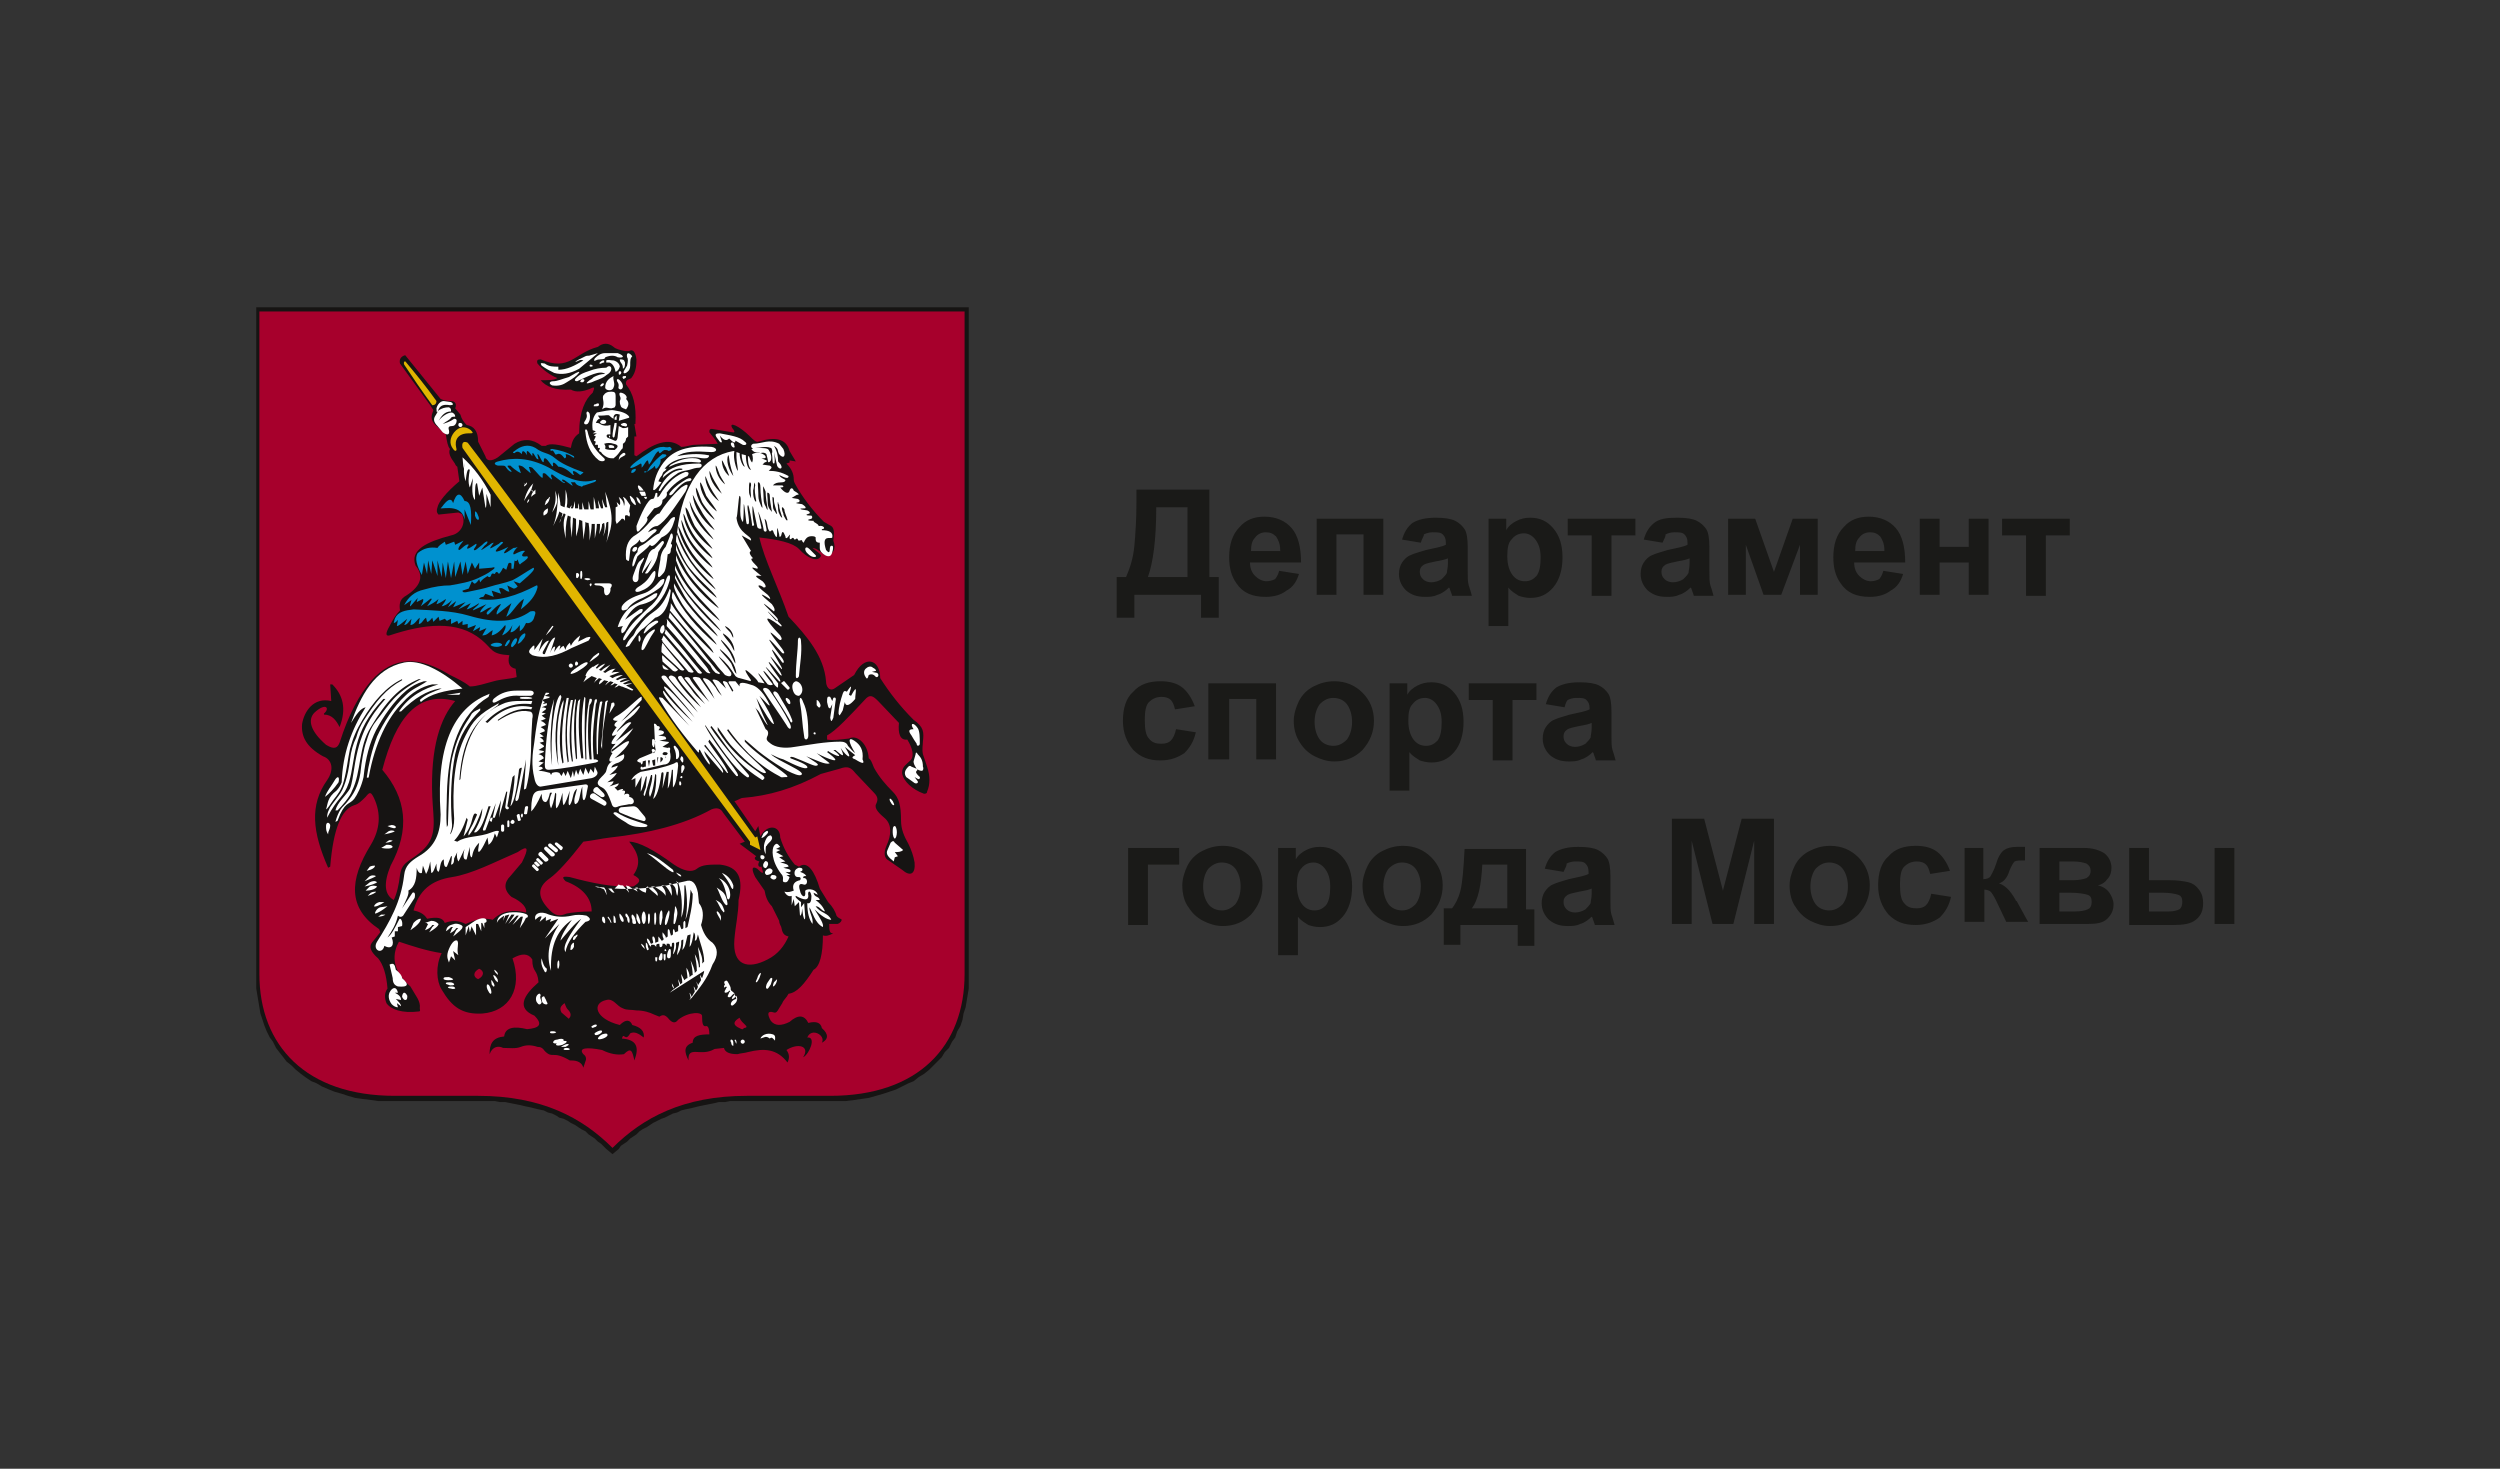 <?xml version="1.0" encoding="UTF-8"?> <svg xmlns="http://www.w3.org/2000/svg" xmlns:xlink="http://www.w3.org/1999/xlink" version="1.1" id="Layer_1" x="0px" y="0px" viewBox="0 0 240 141" style="enable-background:new 0 0 240 141;" xml:space="preserve"><rect x="0" y="0" width="240" height="141" fill="#333333" stroke="none"/> <style type="text/css"> .st0{fill:none;} .st1{fill-rule:evenodd;clip-rule:evenodd;fill:#161413;} .st2{fill-rule:evenodd;clip-rule:evenodd;fill:#A7002C;} .st3{fill-rule:evenodd;clip-rule:evenodd;fill:#FFFFFF;} .st4{fill-rule:evenodd;clip-rule:evenodd;fill:#E1B600;} .st5{fill-rule:evenodd;clip-rule:evenodd;fill:#0091CF;} .st6{fill:#1A1A18;} </style> <rect class="st0" width="240" height="141"></rect> <g> <polyline class="st1" points="24.6,29.5 93,29.5 93,93.6 93,94.2 93,94.9 92.9,95.5 92.8,96.1 92.7,96.7 92.5,97.3 92.4,97.9 92.2,98.5 91.9,99 91.7,99.6 91.4,100 91.1,100.6 90.7,101 90.4,101.5 90,101.9 89.6,102.3 89.2,102.7 88.7,103.1 88.2,103.4 87.7,103.8 87.2,104 86.6,104.3 86,104.6 85.4,104.8 84.8,105 84.1,105.2 83.4,105.4 82.7,105.5 82,105.6 81.2,105.7 80.5,105.7 79.7,105.7 71.7,105.7 71.2,105.7 70.6,105.7 70.1,105.7 69.6,105.8 69,105.8 68.6,105.9 68.1,106 67.6,106.1 67.1,106.2 66.7,106.3 66.3,106.4 65.8,106.5 65.4,106.6 65,106.8 64.6,106.9 64.2,107.1 63.8,107.3 63.5,107.4 63.1,107.6 62.7,107.8 62.4,108 62.1,108.2 61.7,108.4 61.4,108.6 61.1,108.9 60.8,109.1 60.5,109.3 60.2,109.6 59.9,109.8 59.6,110 59.4,110.3 58.8,110.8 58.2,110.3 57.9,110 57.7,109.8 57.4,109.6 57.1,109.3 56.8,109.1 56.5,108.9 56.2,108.6 55.8,108.4 55.5,108.2 55.2,108 54.8,107.8 54.5,107.6 54.1,107.4 53.7,107.3 53.4,107.1 53,106.9 52.6,106.8 52.2,106.6 51.7,106.5 51.3,106.4 50.9,106.3 50.4,106.2 50,106.1 49.5,106 49,105.9 48.5,105.8 48,105.8 47.5,105.7 46.9,105.7 46.4,105.7 45.8,105.7 37.9,105.7 37.1,105.7 36.3,105.7 35.6,105.6 34.8,105.5 34.1,105.4 33.4,105.2 32.8,105 32.1,104.8 31.6,104.6 30.9,104.3 30.4,104 29.9,103.8 29.3,103.4 28.9,103.1 28.4,102.7 28,102.3 27.5,101.9 27.2,101.5 26.8,101 26.5,100.6 26.2,100 25.9,99.6 25.6,99 25.4,98.5 25.2,97.9 25,97.3 24.9,96.7 24.8,96.1 24.7,95.5 24.6,94.9 24.6,94.2 24.6,93.6 24.6,29.5 "></polyline> <path class="st2" d="M25,29.9h33.8h33.8v63.6c0,6.9-4.4,11.7-12.9,11.7h-8c-6.1,0-10,2.1-12.9,5c-2.9-2.9-6.8-5-12.9-5h-8 c-8.5,0-13-4.8-13-11.7V29.9"></path> <path class="st1" d="M38.9,34.1c-0.4,0.1-0.6,0.4-0.5,0.8l2.9,4c0.1,0.2,0.3,0.4,0.3,0.5c-0.2,0.5-0.3,0.9,0.2,1.4l1,0.9 c0.1,0.7,0.2,1.2,0.4,1.4c-0.2,0.4,0.1,0.9,0.4,1.3c0.1,0.1,0.1,0.3,0.3,0.4l0.2,1.4c-1.3,1.1-2,2-2.1,2.5 c-0.1,0.3-0.1,0.5,0.1,0.7l1.9-0.2c0.2,0.1,0.4,0.1,0.4,0.3c0.3,0.7-0.1,1.7-1.1,1.9c-2.3,0.6-4,1.4-3.4,2.9c0.9,1.1,0.4,2.1-1.1,3 c-0.4,0.3-0.5,0.7-0.4,1.3c-0.4,0.4-0.7,0.9-1,1.5C37,60.8,37,61.1,37.4,61c3.3-1.1,6.5-1.5,8.8,0.4c1.1,0.9,0.9,1.4,2.7,1.5 c-0.2,0.7,0,1.2,0.6,1.3l0.1,0.8c-0.7,0.2-1.5,0.2-2.2,0.4c-0.8,0.2-1.6,0.5-2.3,0.5c-0.6-0.5-1.3-0.8-1.9-1.1 c-2.9-1.8-5.4-1.9-7.6,0.6c-1.1,1.3-2.1,3.1-3,5.9c-0.2,0.5-0.5,0.7-1.3,0.2c-1.5-1.3-1.8-2.4-1.1-3.1c1.1-1,1.5-0.4,0.9,0.1l0,0.1 c0.8,0,1.2,0.6,1.5,1.2c0.7-1.8,0.3-3.1-0.7-4.1l-0.2,0l0.1,1.6c-1.7-0.4-2.6,1-2.8,2.2c-0.1,1.2,0.4,2.2,2,3.1 c0.9,0.3,1.1,1.3,0.4,2.3c-1.7,2.4-1.4,5,0.1,8.4l0.2-0.1c0.3-3.7,1.1-5.5,2.3-5.9c0.4-0.1,0.7-0.4,1.1-0.8 c0.4-0.5,0.5-0.5,0.8,0.1c0.7,1.5,0.6,3-0.3,4.5c-2.1,3.4-2.2,6.1,0.8,8.1l0.1,0.3l-0.8,1c-0.3,0.4-0.1,0.9,0.6,1.5 c0.5,0.6,0.8,1.6,0.9,2.9c-0.3,0.4-0.3,0.9-0.1,1.4c0.4,0.6,1.5,1,3.1,0.8c0.2,0,0.1-0.2,0.1-0.3c0.1-0.7-0.4-1.2-0.9-2.1 c-1.5-1.3-1.8-2.6-1.3-3.9l0.2-0.4c1.2,0.4,2.7,0.9,4.1,1.1c-0.6,1.2-0.5,2.7,0,3.5c1,1.7,2,2.4,3.9,2.3c2.6-0.2,3.9-2.4,2.9-5.3 c0.9-0.5,1.5-0.5,1.9,0.1c0,1.3,0.5,0.9,0.6,2.2c-1.5,1.3-2.1,2.5-0.4,3.2c0.9,0.9,0.4,1.2-0.7,1.3c-1.2-0.3-2.1-0.2-2.2,0.7 c-1.1,0.1-1.4,0.7-1.4,1.7c0.3-0.8,0.9-0.8,1.3-0.6c0.6,0,1.2,0.1,1.7-0.1c0.5-0.2,1-0.2,1.6,0c0.3,0,0.5,0.1,0.7,0.4 c0.8,0.8,0.7-0.1,2.4,0.9c0.4,0,1.1,0,1.3,0.7l0.2-0.6c0.1-0.2,0.1-0.5-0.2-0.7c-0.5-0.6,0.3-0.7,1.8-0.4c0.8,0.4,1.5,0.5,2.1,0.4 c0.7-0.7,0.8-0.3,1,0.6c0.5-1.3,0.2-2-1.2-2.1c0.2-0.7,0.3,0.4,0.8-0.5c0.4-0.2,0.8,0,1.3,0.4c0.1-0.6-0.3-1-1.1-1.2 c-0.2-0.5-0.6-0.6-1.2,0c-2.4-0.6-2.7-2.1-1.3-2.4c0.7-0.2,1,0.6,1.6,0.8c0.4,0.2,0.7,0.1,1.3,0.2c0.7,0,1.3,0.2,1.7,0.4l0.5,0.2 c0.3-0.2,0.5-0.2,0.8,0.1c0.4,0.5,0.7,0.6,1,0.2c1-0.8,2.4-0.8,2.3-0.3c0,0.7,0.1,1,0.4,0.9c0.2,0,0.3,0.3,0.3,0.8 c-0.9,0-1.6,0.1-1.6,0.8c-0.9,0.3-0.8,0.9-0.4,1.7c-0.1-1.5,1.2-0.3,2.5-1.1l0.9-0.1c0.1,0.4,0.5,0.6,1.3,0.6 c0.3-0.1,0.7-0.1,1-0.2c1.6-0.4,2.8-0.3,3.8,1c0.2-0.4,0.2-0.8-0.1-1.2c1.1-0.7,2.3-0.4,1.6,0.7c0.6-0.3,1.3-2,0.4-1.9 c0.4-1,1.8-0.2,1.4,0.5c0.6-0.3,0.7-0.8,0-1.4c-0.1-0.5-0.5-0.7-1.3-0.5c-0.4-0.8-1-0.8-1.8-0.1c-0.8,0.4-1.4,0.4-1.8-0.1 c-0.4-0.7-0.3-1,0.3-0.8c0.3,0.1,0.4-0.3,0.8-0.9c0.1-0.3,0.4-0.5,0.6-0.9c0.8-0.1,1.5-0.9,2.4-2.3c0.6-0.3,0.9-1.5,0.9-3.3 c0.3,0.1,0.6,0,1-0.2c-0.3,0-0.4-0.1-0.4-0.9h0.8c0.3-0.1,0.4-0.3,0.4-0.4c0-0.1-0.3-0.1-0.5-0.4c-0.1-0.4-0.4-0.9-0.8-1.3 l-0.8-1.3c-0.5-1.7-1.2-2.7-2-2.1L76.3,83c-0.6-0.7-1.1-1.6-1.4-2.6c0-1.2-1.3-1.3-1.9-0.1l-0.2-1l-0.3,0.5l-2-2.9 c0.2,0,0.6-0.3,0.8-0.3c2.5-0.2,4.9-0.9,7.5-2.3l1.8-0.5c0.8-0.3,1.1-0.1,1.5,0.4l1.8,1.9c0.4,0.4,0.4,0.7,0.2,1.1 c-0.2,0.4,0.3,0.9,0.9,1.4c0.6,0.6,0.6,1.5,0.1,2.6c-0.3,0.7-0.2,1.2,0.2,1.4l1.3,0.9c0.8,0.7,1.3,0.4,1.2-0.7 c-0.1-0.6-0.3-1.2-0.6-1.8c-0.4-0.7-0.7-1.4-0.7-2.2c0-1.5-0.2-2.2-0.8-2.8c-0.7-0.7-1.3-1.4-1.8-2.3c-0.2-0.5-0.3-0.8-0.5-0.9 c-0.1-1.5-1.2-2.3-1.9-1.9C80.6,71,80,71.1,79.4,71v-0.4c0.8-0.4,2.2-1.9,3.6-3.4c0.5-0.6,0.8-0.4,1.3,0.1l2,2.1 c-0.1,1,0.1,1.7,0.8,1.6c0.5,0.8,0.7,1.6,0.3,2c-0.4,0.4-0.8,0.6-0.8,1.2c0.1,0.8,1,1.6,2.1,2c0.1,0,0.3,0,0.3-0.2 c0.3-0.7,0.3-1.5,0-2.4l-0.4-1.2c-0.1-0.5,0-0.9,0-1.2c0.1-0.9,0.1-1.4-0.9-2.1c-1.3-1.3-2.3-2.6-3.2-4c0-1.8-1.5-2.3-2.5-0.3 l-1.9,1.3c-0.5,0.3-0.8-0.2-0.8-0.7c-0.2-2.4-1.8-4.3-3.6-6.2c-1-2.9-2.3-5.4-2.8-7.6c1.8,0.2,3.2,0.5,3.8,1.1 c0.8,0.9,1.8,1.3,2.1,0.7c0.1-0.2-0.5-0.5-0.8-0.8c0.3,0,0.7,0.3,1.2,0.7c0.8,0,1.1-0.6,0.8-1.4c0.1-0.7,0.1-1.2-0.2-1.4l-0.7-0.4 C78,49,77,47.7,76.3,46.4c-0.1-0.2-0.1-0.3-0.1-0.4c0-0.5-0.2-1-0.7-1.5l0.3-0.1l0-0.2l0.6,0.1l-0.6-1c-0.3-1.2-1.4-1.4-3-0.9 c-0.2,0.1-0.5-0.2-0.8-0.5c-1-1-2.1-1.5-1.7-0.8c0.1,0.1,0.4,0.5,0,0.4l-1.8-0.3c-0.4-0.1-0.4,0.1-0.4,0.3c0.3,0.4,0.6,0.7,0.8,1.1 l-2.2,0.1c-0.4,0-0.8,0.2-1.3,0.2c-1.2-1-2.7-0.3-4.3,0.9l-0.2-0.1l0-1.8h0.2l-0.2-1.2h0.1c0.1-1.8-0.2-2.9-0.9-3.8 c-0.1-0.5,0.4-0.5,0.5-0.6c0.5-0.6,0.5-1.4,0.5-1.8c-0.1-0.8-0.4-1-0.7-0.8h-0.4c-0.5-0.1-0.9-0.2-1.1-0.4c-0.5-0.4-1-0.4-1.5,0 c-2.3,0.6-2.7,2.4-5.5,1.2c-0.3,0-0.4,0.1-0.3,0.4c0.5,0.6,1.2,1.1,1.9,1.4c-0.3,0.2-0.8,0.2-1.6,0.2c0.5,0.6,1.4,1,2.9,0.9 c0.5,0.3,1.2,0.2,1.9-0.1c0.4-0.2,0.4-0.1,0.2,0.4c-0.7,0.6-1.3,1.8-1.3,3.9C55,42,54.9,42.5,54.8,43c-1.1-0.3-2-0.5-2.4-0.2 l-0.4,0c-0.9-0.7-1.8-0.7-2.6-0.2l-1.6,1.3c-0.6,0.4-1.1,0.4-1.2-0.1l-0.7-1.4c0-1-0.4-1.5-1.1-1.6c-0.3-0.3-0.5-0.6-0.6-1 l-0.5-0.6c0.2-0.5-0.1-0.7-0.4-0.7c-0.4,0-0.8-0.1-1-0.2L38.9,34.1z M36.7,73.9c2.3,2.7,2.7,5.7,0.8,9.2c-0.7,1.7-0.6,2.8,0.3,3.3 c0.3-0.6,0.5-1.5,0.6-2.4c0.2-1.4,1.1-1.3,2.3-2.5c1.3-1.3,0.9-2.8,0.8-5c-0.2-4.8,0.8-7.6,2.2-9.2C40.1,66.3,38,68.9,36.7,73.9z M46,93c0.5,0.2,0.5,0.7-0.1,1C45.4,93.8,45.4,93.3,46,93z M54.2,96.3c-0.4,0.3-0.5,0.5-0.3,0.9l0.7,0.6c0.3-0.3,0.2-0.6-0.1-0.9 C54.4,96.8,54.3,96.6,54.2,96.3z M71,97.7c-0.5,0.3-0.7,0.6-0.2,0.9c0.4,0.2,0.5,0.3,0.6,0.1C72.1,98.6,71.2,98.3,71,97.7z M52.8,87.4c-1.2-1.2-1.3-2.2,0-3.1c0.7-0.5,1.8-1.7,3.2-3.5c0.9-0.1,1.7-0.3,2.6-0.4c3.6-0.4,7-1.2,9.7-2.7 c0.5-0.2,0.9-0.1,1.1,0.3l2.1,2.8L71,81l1.6,1.2c-0.3,0.2-0.1,0.4,0.3,0.5c-0.2,0.3-0.1,0.6,0.2,0.5c0.1,0.4,0.4,1-0.4,0.2 c-0.5-0.3-0.6,0-0.2,0.8l0.9,1.3c0.1,0.6,0.3,1.1,0.7,1.5l0.7,1.4c0,0.2,0.1,0.4,0.2,0.6c0.1,0.5,0.2,0.8,0.7,0.9 c-0.4,0.9-1,1.7-2,2.2c-1.9,1-3.4,0.6-3.2-1.9c0.1-1.3,0.4-2.5,0.4-3.8c0.5-2.1,0-3.2-1.8-3.4c-1,0-1.7,0-2.2,0.4 c-0.5,0.4-1.3,0.2-2.2-0.4c-1.9-1.4-3.4-2.2-4.3-2.2c0.9,1.1,1.2,2.1,0.4,3.2c0.8,0.4,0.7,0.7,0,1.1c-1.9,0.1-3.9-0.3-6.1-0.9 c-0.7-0.1-0.8,0-0.4,0.4c1.6,0.6,2.5,1.6,2.5,2.9c-1,0-1.9,0.1-2.4,0.2C53.7,88,53.3,87.9,52.8,87.4L52.8,87.4z M39.7,87.4 c0.5-1.9,1.7-2.9,3.7-3.2c1.9-0.3,4-1.4,6.3-2.4c1-0.7,1.1-0.4,0.4,1l-1.1,1.3c-0.6,0.6-0.7,1.3,0.1,2c1.1,0.5,1.5,1.1,1.4,1.5 c-1.2-0.3-2.3-0.2-3.2,0.7c-0.7-0.2-1.5-0.1-2.6,0.4c-0.6-0.3-1.2-0.4-2-0.1c-0.2-0.5-0.7-0.6-1.7-0.4 C40.7,87.7,40.2,87.5,39.7,87.4z"></path> <path class="st3" d="M85.4,76.7c0.1-0.1,0.2,0.1,0.3,0.2c0.1,0.2,0.2,0.4,0.1,0.4c-0.1,0-0.2-0.1-0.3-0.3 C85.4,76.9,85.4,76.7,85.4,76.7 M85.9,79.3c0.1,0,0.2,0.3,0.2,0.6c0,0.3-0.1,0.6-0.2,0.6c-0.1,0-0.2-0.3-0.2-0.6 C85.7,79.6,85.7,79.3,85.9,79.3z M85.2,81.6l0.3-0.7c0.2-0.2,0.3-0.2,0.4,0l0.8,0.7c-0.2,0.2-0.5,0.2-0.8,0.2l0.3,0.4l-0.3,0.1 l-0.1,0.4C85.3,82.3,85,82,85.2,81.6z"></path> <path class="st3" d="M87.7,73.1l0.2-0.7c0-0.2,0.1-0.2,0.2,0c0.3,0.3,0.5,0.6,0.5,1.2c0.1,0.2,0,0.4-0.1,0.4 c-0.2,0-0.4-0.1-0.5-0.2C87.8,73.5,87.7,73.3,87.7,73.1 M87.5,70.6c-0.3-0.4-0.3-0.6,0.2-0.6c-0.4-0.6,0-0.7,0.4-0.1 c0.2,0.3,0.2,0.9,0.2,1.5c0,0.2-0.3,0.3-0.3,0C87.8,71.1,87.6,70.8,87.5,70.6z M87.5,73.6c-0.1-0.1-0.2-0.1-0.3,0 c-0.4,0.4-0.4,0.7-0.2,1l0.7,0.5c0.2,0.2,0.5,0.1,0.4-0.1l-0.3-0.4c0.2,0.1,0.3,0.2,0.4,0.2c0.1,0,0.2-0.2,0-0.3 c-0.3-0.3-0.3-0.4-0.2-0.5c0.1-0.1,0.1-0.1,0-0.2L87.5,73.6z"></path> <path class="st3" d="M80.5,68.5c0-0.6,0.2-1.3,0.4-1.9c0.1-0.3,0.2-0.3,0.4-0.2c0.6-0.9,0.4-0.4,0.2,0.3l0.2,0.1 c0.7-1.3,0.4-0.3,0.4,0.3c-0.5,0.6-0.9,0.8-1,0.3l-0.2,0.8C80.6,68.7,80.6,68.8,80.5,68.5 M76.8,67.5c-0.1-0.6,0.1-0.7,0.3-0.1 c0.4,0.8,0.5,1.9,0.5,3.2c0,0.5-0.4,0.5-0.4,0.1C77,69.5,77,68.5,76.8,67.5z M76.4,65.4c0.2,0,0.5,0.2,0.6,0.6 c0.1,0.4-0.1,0.7-0.3,0.8c-0.3,0-0.5-0.2-0.6-0.6C76,65.8,76.1,65.5,76.4,65.4z M75.5,67c0.1,0,0.2,0.1,0.3,0.2 c0.1,0.2,0.1,0.4,0,0.4c-0.1,0-0.2-0.1-0.3-0.3C75.4,67.2,75.4,67,75.5,67z M78.4,67.2c0.1,0,0.2,0.1,0.3,0.3 c0.1,0.2,0.1,0.3,0,0.4c-0.1,0.1-0.2-0.1-0.3-0.2C78.4,67.5,78.4,67.3,78.4,67.2z M83.1,65c-0.2-0.3-0.2-0.6,0-0.8 c0.2-0.2,0.5-0.3,0.7-0.1c0.2,0.1,0.3,0.2,0.3,0.3l-0.4,0.1l0.5,0.1c0.3,0.2,0,0.6-0.2,0.3c-0.2-0.2-0.4-0.2-0.6-0.1 C83.3,65.2,83.2,65.2,83.1,65L83.1,65z M79.7,68.9l0.2-1.3l-0.2,0.4c-0.2,0-0.2-0.2-0.3-0.6c0-0.4,0-0.6,0.3-0.5l0.2,0.4l0.1-0.3 c0.2-0.1,0.3,0,0.2,0.4L80,68.9C79.9,69.1,79.8,69.5,79.7,68.9z M75.1,65.5l0.1-0.1c0,0,0.1,0,0.1,0l0.5,0.6c0,0,0,0.1,0,0.1 l-0.1,0.1c0,0-0.1,0-0.1,0L75,65.6C75,65.6,75,65.5,75.1,65.5z M78.2,70.3c0.1,0,0.1,0.1,0.1,0.1c0,0.1,0,0.1-0.1,0.1 s-0.1-0.1-0.1-0.1C78.1,70.3,78.2,70.3,78.2,70.3z M76.4,64.9c0-1.3,0.2-2.4,0.2-3.4c0-0.4,0.3-0.4,0.3,0.1 c0.1,1.1-0.1,2.1-0.2,3.3C76.7,65,76.4,65.3,76.4,64.9z"></path> <path class="st3" d="M36.9,90.8c-0.2,0.9-1.2,0.4-0.7-0.4c1.2-1.9,2.3-3.8,2.6-6.4c0.1-0.9,0.6-1.3,1.4-1.8c1.6-0.9,2.1-2.3,2.1-4 C41.8,71,43.9,67.8,47,66.6l-0.1,0.3c-2.8,1.7-3.9,5-4,9.4c0,1-0.1,2,0,3.1l0.1-0.2c0.1-2.6,0.1-4.9,0.4-6.4 c0.4-1.7,0.9-2.7,1.4-3.5c0.2-0.3,0.4-0.6,0.5-0.8c0.3-0.3,0.5-0.3,0.8-0.5l0,0.2c-1.1,1.1-2,2.4-2.4,4.2c-0.4,2-0.5,4.4-0.3,6.8 c0,0.4-0.1,0.6-0.2,0.9l0.1-0.1c0.2-0.4,0.3-0.8,0.3-1.4c-0.2-2.9,0-5.9,1.1-8c0.7-1.4,1.2-2,3.2-3.1l-0.1,0.2 c-1.7,1.2-3.4,2.6-3.7,7.2l0.1-0.1c0.3-3.6,1.6-6.2,4-7.2c0.8-0.4,1.8-0.3,2.9-0.3L51,67.6c-1.7-0.2-3.1,0.4-4.4,1.7l0.2,0.1 c1.2-1.2,2.6-1.9,4.3-1.5L51,68.1c-1.2-0.2-2.2,0.3-3.2,1v0.1c1.1-0.7,2.1-1.1,3-0.9c0.3,0,0.4,0.3,0.3,0.7L51,70.8 c0,1.7-0.1,3.4-0.5,4.9l-0.2,0.1l0.2-2.9l-0.7,3.7c-0.1,0.4-0.4,0.4-0.3,0c0.2-0.8,0.4-1.8,0.6-2.9c-0.2,0-0.3,0.1-0.3,0.4 c-0.2,1.6-0.4,2.9-0.8,3.3c0.2-1,0.4-2,0.4-3l-0.2,0.2l-0.5,2.8c0.4,0.2-0.1,0.5-0.2,0.1l0.2-1.5l-0.1,0l-0.7,2.5l0.2-1.7l-0.6,1.7 h-0.2l0.3-1.4l-1,2.6c-0.3,0.1-0.3,0-0.1-0.5l0.6-1.8l-0.2,0c-0.4,1.3-0.7,2.2-1.2,2.5l-0.2,0c0.7-1.2,0.8-1.8,0.8-2.3 c-0.4,1.1-0.7,1.9-1.3,2.6c-0.1-0.1,0-0.4,0.4-1.1l0.4-0.9c-0.2-0.2-0.3-0.1-0.4,0.2c-0.2,0.8-0.4,1.3-0.9,1.9l0.4-1.6l-0.1-0.2 c-0.3,0.9-0.7,1.7-1.2,2.2l0.3,0.1c0.9-0.6,2.1-0.4,3.3-0.9c0.3-0.1,0.5-0.2,0.7-0.1l-0.2,0.6l-0.2-0.4c-0.1,0.5-0.3,0.9-0.6,1.1 l-0.1-0.7c-0.5,1.1-0.9,1.7-0.9,1.2l0.1-0.7c-0.4,0.4-0.6,0.8-0.7,1.4c-0.2,0-0.2-0.4-0.2-1l-0.3,1.2c-0.3,0.1-0.4-0.3-0.2-1 c-0.3,0.6-0.5,1.1-0.6,1.2c-0.1-0.2-0.2-0.5-0.1-0.9l-0.3,0.6c0,0.4-0.1,0.6-0.3,0.6c0.1-0.7,0.1-0.9,0-0.8l-0.4,1 c-0.2,0.1-0.3-0.1-0.3-0.7c-0.4,0.2-0.3,0.9-0.5,1.2c-0.2-0.1-0.2-0.4-0.2-0.8c-0.2,0.5-0.3,0.9-0.5,0.9l-0.1-1.1 c-0.1,0.5-0.2,0.9-0.4,1.2l-0.3-0.8l-0.1,0.7c-0.2,0.1-0.4-0.1-0.5-0.5c0,1-0.1,1.8-0.8,2.2c0.1,0.3-0.2,0.9-0.6,1.7l1-1.5 c0.2-0.1,0.3,0.1,0.2,0.5l-1.1,1.7c-0.2,0.2-0.4,0.1-0.5,0c-0.2,0.9-0.6,1.5-1,2.1c0.4-0.3,0.7-0.9,1.1-1.7 c0.1-0.3,0.4,0.1,0.3,0.6L38.2,89l0,0.4l-0.3,0v0.5L37.6,90C37.9,90.7,37.6,91.2,36.9,90.8L36.9,90.8z"></path> <polyline class="st3" points="42.9,66.7 44.2,66.5 44.1,66.7 42.9,66.7 "></polyline> <path class="st3" d="M31.2,76.5c0.2-0.6,0.6-1,1-1.7c0.3-0.4,0.4-0.1,0.3,0.3C32,75.8,31.6,76.2,31.2,76.5"></path> <path class="st3" d="M44.4,66.1c-2.1-1.8-4.1-2.8-5.6-2.5c-2.9,0.6-4.2,3.3-5.1,5.8c0.5-0.8,0.9-1.4,1.4-1.5 c-1.4,2.2-2.2,4.5-2.3,7.2c-0.1,0.3-0.3,0.6-0.5,0.8c-0.9,0.7-0.8,1.2-1,1.8c0.2-0.1,0.4-0.5,0.7-0.9c0.4-0.5,0.8-1,1-1.8 c0.3-1.1,0.4-2.2,0.6-3.1c0.3-1.1,0.6-1.8,1.2-2.8c1-1.7,2.3-3.2,3.8-3.9v0.1c-1.5,0.8-2.5,2-3.7,3.9c-0.3,0.5-0.5,0.9-0.7,1.6 c-0.3,0.6-0.5,1.3-0.6,2.1c-0.2,1.7-0.6,2.9-1.1,3.5c-0.5,0.7-0.8,1-0.9,1.3c-0.1,0.2-0.2,0.4-0.2,0.8c1.1-2.1,1.6-1.9,2.1-3.4 c0.7-2.3,0.2-4.7,3.3-8h0.2c-1.5,1.7-2.5,3.3-3,6.7c-0.1,0.6-0.2,1.4-0.4,1.9c-0.4,0.7-1.2,1.3-1.4,2.1l0.2,0 c0.4-0.4,1.2-1.3,1.4-1.9c0.9-1.8,0.6-4.2,1.8-6.1c1.5-2.5,2.7-3.8,4.6-4.6l0.2,0c-2.6,1.4-3,2.4-4.2,3.9c-0.4,0.5-0.7,1-1,2 c-0.3,0.8-0.5,2.1-0.6,3.1c-0.2,1.3-0.7,2.1-1.2,2.7c-0.3,0.4-0.5,0.5-0.7,0.8c-0.2,0.3-0.4,0.8-0.5,1.2l0.2-0.1 c0.7-1.9,1.1-1.5,1.6-2.1c0.3-0.4,0.7-1.2,0.9-2.1c0.2-1.9,0.6-3.3,1.2-4.5c0.7-1.3,1.7-2.8,2.9-3.8c0.5-0.4,1-0.7,1.7-0.9H41 c-0.9,0.6-1.4,0.7-2.1,1.4c-1.1,1-2.1,2.6-2.7,3.9c-0.5,1.3-0.8,2.6-1,4c0-0.2,0.1,0.1,0.2-0.1c0.6-3.3,1.8-5.7,3.3-7.2 c0.8-0.9,1.8-1.5,2.8-1.7l0.6,0c-1.4,0.4-2.8,1.1-3.8,2.6l0.2,0c1.3-1.3,2.5-2,3.7-2.2l0.2,0c-0.8,0.3-1.6,0.6-2.1,1.1l0.1,0.2 C41.3,66.6,42.7,66.3,44.4,66.1L44.4,66.1z"></path> <path class="st3" d="M31.5,80.1c-0.2-0.3-0.2-0.5-0.2-0.8c0-0.4,0.3-0.4,0.4-0.1C31.7,79.7,31.5,79.7,31.5,80.1"></path> <path class="st3" d="M35.2,83.6l0.3-0.4c0.2-0.1,0.4-0.1,0.5-0.1C36,83.3,35.7,83.5,35.2,83.6"></path> <path class="st3" d="M35,84.6l0.4-0.4c0.2-0.2,0.5-0.2,0.7-0.1C36,84.2,35.5,84.4,35,84.6"></path> <path class="st3" d="M35,85.1l0.5-0.4c0.2-0.1,0.5-0.2,0.7,0C36.1,84.8,35.6,85,35,85.1"></path> <path class="st3" d="M35.1,85.5l0.4-0.4c0.2-0.1,0.5-0.1,0.7,0C36.1,85.3,35.7,85.5,35.1,85.5"></path> <path class="st3" d="M35.3,86l0.3-0.3c0.2-0.1,0.4-0.1,0.5-0.1C36.1,85.7,35.7,85.9,35.3,86"></path> <path class="st3" d="M37,80.9l0.3-0.2c0.1-0.1,0.3,0,0.4,0C37.6,80.8,37.3,80.9,37,80.9"></path> <path class="st3" d="M36.6,81.4l0.5-0.3c0.3,0,0.5,0,0.6,0.2C37.6,81.5,37.1,81.5,36.6,81.4"></path> <path class="st3" d="M36.9,80.1l0.4-0.3c0.2-0.1,0.4-0.1,0.6,0C37.8,79.9,37.4,80,36.9,80.1"></path> <path class="st3" d="M37.2,79.3l0.4-0.1c0.2,0,0.4,0.1,0.4,0.2C38,79.6,37.6,79.5,37.2,79.3"></path> <path class="st3" d="M36.3,88l0.3-0.2c0.1,0,0.3,0,0.4,0C36.9,87.9,36.6,88,36.3,88"></path> <path class="st3" d="M37.2,87l-0.7,0.1c-0.3,0.1-0.5,0.4-0.5,0.6C36.2,87.7,36.7,87.4,37.2,87"></path> <path class="st3" d="M36.9,86.6h-0.5c-0.3,0.1-0.4,0.2-0.5,0.4C36,87.1,36.5,86.9,36.9,86.6"></path> <path class="st3" d="M39.4,89.3l0.3-0.7c0.2-0.2,0.4-0.4,0.7-0.4C40.4,88.5,40,88.9,39.4,89.3"></path> <path class="st3" d="M40.8,88.6l0.6-0.2c0.3,0,0.5,0.1,0.7,0.3h0c0,0.2-0.4,0.5-0.9,0.8l0.3-0.5c0.1-0.1,0.1-0.1,0.2-0.2 c-0.1,0-0.1,0-0.2,0c-0.1,0.2-0.4,0.4-0.7,0.5l0.2-0.4c0-0.1,0.1-0.1,0.1-0.1C41,88.6,41,88.6,40.8,88.6"></path> <path class="st3" d="M43.6,88.7c0.2-0.1,0.9,0.1,0.8,0.3c0,0.2-0.4,0.5-0.9,0.9l0.3-0.6c0.1-0.1,0.1-0.1,0.2-0.2 c-0.1,0-0.2,0-0.2,0c-0.1,0.2-0.4,0.4-0.6,0.5l0.2-0.5c0,0,0.1-0.1,0.1-0.1c-0.1,0-0.1,0-0.2,0c-0.1,0.1-0.3,0.3-0.5,0.4l0.1-0.3 C43.1,88.8,43.3,88.8,43.6,88.7"></path> <path class="st3" d="M47.7,88.6c0-0.5,0.4-0.9,1.2-1c0.9-0.1,2.1,0.1,1.7,0.5c0,0,0,0-0.1,0l-0.2,0.4l-0.4,0.6l0.2-0.7l0.1-0.4 C50.3,88,50.2,88,50,88l-0.3,0.3l-0.5,0.5l0.4-0.6l0.2-0.3c-0.1,0-0.1,0-0.2,0l-0.3,0.3l-0.5,0.5l0.4-0.6l0.2-0.3 c-0.1,0-0.2,0-0.3,0l-0.2,0.3l-0.4,0.6l0.3-0.7l0.1-0.2c-0.1,0-0.3,0.1-0.4,0.1l-0.2,0.5l0.1-0.5C48.1,88.1,47.8,88.3,47.7,88.6"></path> <path class="st3" d="M44.7,89L44.7,89L44.7,89L44.7,89l0.9-0.6c0.5-0.3,1.2-0.4,1.1,0.1c0,0-0.1,0.1-0.2,0.1c0,0.2,0,0.4,0,0.5 l-0.2-0.5c-0.1,0-0.1,0-0.1,0c0,0.3,0,0.5,0,0.8l-0.3-0.7c-0.1,0-0.1,0-0.2,0c0,0.4,0,0.7,0,1.1L45.3,89c0,0,0-0.1,0-0.1 c-0.1,0.2-0.1,0.4-0.2,0.6l-0.1-0.6c-0.1,0.3-0.2,0.6-0.3,0.9l0-0.7C44.7,89.1,44.7,89.1,44.7,89C44.7,89,44.7,89,44.7,89L44.7,89z "></path> <path class="st3" d="M35.6,67.4c0.4-0.4,0.9-0.9,1.4-1.4C36.4,66.2,35.9,66.7,35.6,67.4"></path> <path class="st3" d="M43.1,92.4c-0.1-0.3-0.3-0.6,0-1.3c0.3-0.7,0.6-0.9,0.8-0.8c0.2,0.3-0.1,0.8,0.1,1.4l-0.5-0.4l0.2,0.9 l-0.4-0.4L43.1,92.4z"></path> <path class="st3" d="M47.7,93.3c-0.1-0.1-0.2-0.2-0.2-0.2c-0.1,0,0,0.2,0.1,0.3c0.1,0.1,0.2,0.2,0.2,0.2 C47.8,93.5,47.8,93.4,47.7,93.3"></path> <path class="st3" d="M47.7,93.9c-0.1-0.2-0.3-0.3-0.3-0.3c-0.1,0,0,0.2,0.1,0.4c0.1,0.2,0.3,0.3,0.3,0.3 C47.8,94.2,47.8,94,47.7,93.9"></path> <path class="st3" d="M47.4,94.4c-0.1-0.2-0.2-0.3-0.2-0.3c-0.1,0,0,0.2,0,0.4c0.1,0.1,0.2,0.3,0.2,0.2 C47.5,94.7,47.5,94.6,47.4,94.4"></path> <path class="st3" d="M47.1,94.9c-0.1-0.3-0.2-0.4-0.3-0.4c-0.1,0-0.1,0.3,0,0.5c0.1,0.2,0.2,0.4,0.3,0.4 C47.2,95.4,47.2,95.2,47.1,94.9"></path> <path class="st3" d="M43.4,94.7c0.2,0,0.3,0.1,0.3,0.2c0,0-0.2,0.1-0.4,0c-0.2,0-0.3-0.1-0.3-0.1C43,94.7,43.2,94.7,43.4,94.7"></path> <path class="st3" d="M43.2,94.3c0.2,0,0.4,0.1,0.4,0.2c0,0.1-0.2,0.1-0.4,0.1c-0.2-0.1-0.4-0.1-0.4-0.2S43,94.3,43.2,94.3"></path> <path class="st3" d="M43.1,93.8c0.3,0.1,0.4,0.2,0.4,0.2c0,0.1-0.3,0.1-0.5,0.1c-0.3,0-0.5-0.1-0.4-0.2 C42.6,93.8,42.8,93.8,43.1,93.8"></path> <path class="st3" d="M51.4,88.3c-0.2-0.6,0.5-0.9,1.3-0.5c0.6,0.2,1.3,0.3,2.2,0.1c0.4-0.1,0.9-0.1,1.4,0c0.5,0.3,0.4,0.5-0.1,0.6 c-1,1-1.8,2-1.9,2.9c-0.4-0.5,0.4-1.7,1.5-3.2c-0.7,0.5-1.3,1.3-2,2.1c0.1-0.5,0.5-1.2,1.1-2c-1.3,0.9-2.1,2.3-2,4.9 c-0.5-1.5-0.2-3,0.8-4.5l-1.4,1.4l1.3-1.9l-0.8,0.3l0.1-0.3l-0.5,0.2V88l-0.6,0.5L52,88C51.8,87.9,51.6,88.1,51.4,88.3"></path> <path class="st3" d="M52,92c-0.1,0.4,0,0.8,0.3,1.3c0.1,0.1,0.2,0,0.2-0.3C52.2,92.8,52.1,92.4,52,92"></path> <path class="st3" d="M53.6,92.2c0.1,0,0.1,0.2,0.1,0.4c0,0.2-0.1,0.4-0.1,0.4c-0.1,0-0.1-0.2-0.1-0.4 C53.5,92.3,53.6,92.2,53.6,92.2"></path> <path class="st3" d="M55.1,90.5c0,0,0,0.2,0,0.4c-0.1,0.2-0.2,0.3-0.3,0.3c-0.1,0,0-0.2,0-0.4C54.9,90.6,55,90.5,55.1,90.5"></path> <path class="st3" d="M55.4,89.7c0.1,0.1,0,0.2-0.1,0.3c-0.1,0.2-0.2,0.3-0.3,0.2c0,0,0-0.2,0.1-0.3C55.3,89.8,55.4,89.7,55.4,89.7"></path> <path class="st3" d="M67.5,91c0.5,0.2,0.6,1,0.3,1.9C67.8,92.1,67.7,91.5,67.5,91"></path> <path class="st3" d="M64.7,94.9c0-0.2-0.1-0.3-0.2-0.5C64.5,94.7,64.6,94.8,64.7,94.9L64.7,94.9z"></path> <path class="st3" d="M58.4,85.3c0.1,0,0.2,0,0.3,0l0.3,0.4c-0.1,0-0.2,0-0.3-0.1L58.4,85.3"></path> <path class="st3" d="M57.9,88c0.1,0,0.2,0.2,0.2,0.4c0,0.2,0,0.3-0.1,0.2c-0.1,0-0.2-0.2-0.2-0.3C57.8,88.1,57.8,88,57.9,88"></path> <path class="st3" d="M58.4,88c0,0,0.1,0.1,0.2,0.3c0.1,0.2,0.1,0.3,0.1,0.3c-0.1,0-0.1-0.1-0.2-0.3C58.3,88.1,58.3,88,58.4,88"></path> <path class="st3" d="M58.9,87.9c0.1,0,0.2,0.2,0.2,0.4c0,0.2,0.1,0.3-0.1,0.3c-0.1,0-0.1-0.1-0.1-0.3 C58.9,88.1,58.9,87.9,58.9,87.9"></path> <path class="st3" d="M59.5,87.7c0,0,0.2,0.2,0.3,0.4c0.1,0.2,0.1,0.4,0,0.4c-0.1,0-0.2-0.1-0.3-0.4C59.5,88,59.4,87.8,59.5,87.7"></path> <path class="st3" d="M60.1,87.7c0.1,0,0.2,0.2,0.3,0.4c0.1,0.3,0,0.5,0,0.5c-0.1,0-0.2-0.2-0.2-0.5C60,88,60,87.7,60.1,87.7"></path> <path class="st3" d="M60.7,87.8c0.1,0,0.3,0.3,0.3,0.5c0.1,0.3,0.1,0.4-0.1,0.4c-0.2,0-0.2-0.1-0.2-0.4 C60.6,88.1,60.6,87.8,60.7,87.8"></path> <path class="st3" d="M61.1,87.7c0.1,0,0.2,0.2,0.3,0.5c0.1,0.3,0.1,0.5,0,0.5c-0.1,0-0.2-0.2-0.3-0.5C61.1,88,61.1,87.7,61.1,87.7"></path> <path class="st3" d="M61.8,87.5c0.1,0,0.2,0.3,0.2,0.6c0,0.4-0.1,0.6-0.2,0.6c-0.1,0-0.2-0.3-0.2-0.6 C61.6,87.8,61.7,87.5,61.8,87.5"></path> <path class="st3" d="M62.3,87.7c0.1,0,0.1,0.3,0.1,0.5c0,0.3-0.1,0.5-0.1,0.5c-0.1,0-0.1-0.2-0.1-0.5C62.2,88,62.2,87.7,62.3,87.7"></path> <path class="st3" d="M62.9,87.6c0.1,0,0.1,0.3,0.1,0.6c0,0.4-0.1,0.6-0.1,0.6c-0.1,0-0.1-0.3-0.1-0.6 C62.8,87.9,62.8,87.6,62.9,87.6"></path> <path class="st3" d="M63.5,87.4c0.1,0,0.1,0.3,0.1,0.7c-0.1,0.4-0.1,0.7-0.2,0.7c-0.1,0-0.1-0.3-0.1-0.7 C63.3,87.7,63.4,87.4,63.5,87.4"></path> <path class="st3" d="M64.2,87.4c0.1,0,0.1,0.3,0,0.7c-0.1,0.4-0.2,0.7-0.3,0.7c-0.1,0-0.1-0.3,0-0.7C64,87.7,64.2,87.4,64.2,87.4"></path> <path class="st3" d="M64.8,87c0.1,0,0.3,0.5,0.2,0.9c-0.1,0.5-0.2,0.9-0.3,0.8c-0.1,0,0-0.4,0-0.9C64.8,87.4,64.8,87,64.8,87"></path> <path class="st3" d="M61.6,90.6c0,0,0.1,0.1,0.2,0.2c0.1,0.2,0.1,0.3,0.1,0.3c0,0-0.1-0.1-0.2-0.2C61.6,90.8,61.5,90.6,61.6,90.6"></path> <path class="st3" d="M62,90.5c0.1,0,0.2,0.2,0.2,0.4c0.1,0.2,0.1,0.3,0,0.3c-0.1,0.1-0.1-0.1-0.2-0.3C62,90.7,62,90.5,62,90.5"></path> <path class="st3" d="M66.3,89.1c0,0.1,0,0.1,0,0.2c0.1-0.1,0.2-0.1,0.3-0.2c0.1-0.6,0.1-1.1,0-1.6C66.6,88.2,66.5,88.7,66.3,89.1"></path> <path class="st3" d="M66,89.8c-0.2,0.8-0.2,1.1-0.5,1.4c0.1-0.5,0.1-0.9,0.1-1c-0.1,0-0.2,0.1-0.2,0.1c0,0,0,0.1,0,0.1 c0,0.3,0,0.7-0.4,1.3c0-0.4,0.2-0.9,0.2-1.3c-0.1,0-0.2,0.1-0.3,0.1c0,0.1,0,0.4,0,0.4c0,0.2-0.2,0.7-0.3,0.7c0,0,0.2-0.9,0.1-1.1 c-0.1,0-0.2,0-0.2,0.1c0,0,0,0.1,0,0.1c0,0.1,0,0.2-0.1,0.2c0,0-0.1-0.1-0.1-0.2c0,0,0-0.1-0.1-0.1c0,0-0.1,0-0.2,0v0 c0,0.1,0,0.2,0,0.2c0,0-0.1-0.1-0.2-0.2c-0.1,0-0.1,0-0.2,0c0,0.2,0,0.2-0.1,0.3c-0.2,0.1-0.2-0.1-0.2-0.3c-0.1,0-0.2,0-0.3,0.1 c0,0.1,0,0.2,0,0.2c0,0-0.1-0.1-0.2-0.2c-0.1,0-0.2,0-0.3,0c0,0.1,0,0.2,0,0.2c0,0-0.1-0.1-0.2-0.2l0,0c0,0,0,0,0,0 c0,0,0-0.1-0.1-0.2c-0.1-0.2-0.1-0.4-0.1-0.4c0.1,0,0.2,0.1,0.3,0.3c0,0.1,0.1,0.2,0.1,0.2c0.1,0,0.2-0.1,0.2-0.1 c0-0.1,0-0.1,0-0.1c-0.1-0.3-0.1-0.5,0-0.5s0.2,0.2,0.2,0.4c0,0,0,0.1,0,0.2c0.1,0,0.2-0.1,0.3-0.1c0-0.2,0-0.2,0-0.3 c0-0.1,0-0.2,0-0.2c0,0,0.2,0.2,0.3,0.4c0.1,0,0.1,0,0.2-0.1c0,0,0,0,0-0.1c-0.1-0.2-0.1-0.3-0.1-0.4c0-0.1,0-0.1,0-0.2 c0,0,0.2,0.2,0.3,0.4c0,0,0,0.1,0,0.1c0.1,0,0.1,0,0.2-0.1c0,0,0,0,0-0.1c0-0.2,0-0.3,0-0.4c0-0.1,0-0.2,0.1-0.2 c0,0,0.1,0.1,0.1,0.2c0,0.1,0.1,0.3,0.1,0.4c0.1,0,0.1,0,0.2-0.1c0-0.1,0-0.2,0-0.3c0-0.1,0-0.2,0.1-0.2c0,0,0.1,0.2,0.1,0.3 c0.1,0,0.2-0.1,0.3-0.1c0-0.1,0-0.3,0-0.4c0-0.1,0-0.2,0.1-0.2c0,0,0.1,0,0.1,0.1c0,0.1,0.1,0.2,0.1,0.3c0.1,0,0.1,0,0.2-0.1 c0-0.2,0-0.4,0-0.5c0-0.1,0.1-0.2,0.1-0.2c0,0,0.1,0,0.1,0.2c0,0.1,0,0.3,0,0.5c0.1,0,0.1-0.1,0.2-0.1c0.2-0.9,0.5-2.1,0.5-3.2 c-0.1-0.1-0.1-0.2-0.2-0.4c-0.1,1.2-0.2,2.2-0.5,2.9c0.2-1,0.2-2.1,0-3.3h0c0,0,0,0-0.1,0c0,1.3,0,2.4-0.3,3.1 c0.1-1.1,0.1-2.2-0.3-3.4c-0.1,0-0.1-0.1-0.2-0.1c0.3,0.3,0.2,1.3,0.1,1.4c-0.2-0.6,0-0.8-0.6-1.2c-0.1,0-0.1,0-0.2,0 c0.3,0.3,0.3,0.8,0.3,1.2c-0.2-0.4-0.4-0.8-0.7-1c-0.1,0-0.2,0-0.3,0c0.4,0.5,0.4,0.6,0.4,1c-0.2-0.4-0.8-0.7-1.1-0.9 c-0.1,0-0.2,0-0.3,0c0.3,0.2,0.8,0.7,0.6,0.9c-0.2-0.3-0.7-0.5-0.9-0.9c-0.1,0-0.1,0.1-0.2,0.1c0.1,0.2,0,0.3,0,0.5 c-0.3-0.1-0.4-0.1-0.8-0.5c-0.1,0-0.2,0-0.2,0c0,0.1,0.2,0.3,0.2,0.4c-0.1-0.1-0.7-0.4-0.8-0.5c0,0,0.1,0-0.3-0.1 c0,0.1,0.3,0.6,0.3,0.7c-0.1-0.1-0.5-0.6-0.6-0.7c-0.2,0-0.3,0-0.4-0.1L59,85.3c1.4,0.1,3,0,5-0.3l1.8-0.4c0.6-0.2,1,0.1,1.2,1.1 l0.1,1c0.4,0.5,0.5,1.2,0.2,2.1c0.2,0.7,0.5,1.3,1.1,1.7c0.5,0.5,0.6,1.2,0,2.1c-0.5,1.4-1.3,2.3-2,3.2c0,0-0.1,0.1-0.1,0.1 c0,0-0.1,0.1-0.1,0.1c0-0.1,0.1-0.1,0.1-0.2c0-0.2-0.1-0.3-0.1-0.5c0.1,0.1,0.1,0.2,0.2,0.4c0.1-0.2,0.2-0.3,0.3-0.5 c0-0.2-0.1-0.3-0.1-0.5c0.1,0.1,0.1,0.2,0.2,0.4c0.1-0.1,0.2-0.3,0.2-0.4c-0.1-0.2-0.1-0.4-0.2-0.5c0.1,0.1,0.2,0.3,0.2,0.4 c0.1-0.2,0.2-0.3,0.3-0.5c0-0.2-0.1-0.3-0.1-0.5c0.1,0.1,0.1,0.2,0.2,0.3c0.1-0.3,0.2-0.5,0.2-0.7l-3.3,2.1 c0.3-0.3,0.6-0.5,0.9-0.7l0,0c0-0.2-0.1-0.4-0.1-0.6c0.1,0.2,0.2,0.4,0.2,0.5c0.1-0.1,0.2-0.1,0.2-0.2c0-0.3-0.1-0.5-0.1-0.8 c0.1,0.2,0.2,0.4,0.3,0.6c0.1-0.1,0.2-0.2,0.3-0.2c0-0.3-0.1-0.7-0.1-1c0.2,0.3,0.3,0.6,0.3,0.9c0.1-0.1,0.2-0.2,0.3-0.2 c0-0.4-0.1-1-0.2-1.4c0.2,0.4,0.4,0.9,0.4,1.2c0.1-0.1,0.1-0.1,0.2-0.2c0-0.5-0.1-1.1-0.2-1.6c0.3,0.5,0.4,1,0.4,1.3 c0,0,0.1-0.1,0.1-0.1c0-0.5-0.1-1.2-0.2-1.9c0.3,0.6,0.5,1.2,0.4,1.6c0.1-0.1,0.1-0.1,0.2-0.2c0-0.9-0.4-1.8-0.6-2.6 c-0.1,0.4-0.1,0.6-0.3,0.6c0.1-0.5,0-0.7-0.1-0.8c-0.1,0.7-0.2,1.2-0.4,1.4l0.1-1.2L66,89.8L66,89.8z"></path> <path class="st3" d="M63.1,91.9c0,0.2,0,0.4-0.1,0.4c-0.1,0-0.1-0.2-0.1-0.4H63.1"></path> <path class="st3" d="M63.5,91.5c0.1,0,0.1,0.1,0.1,0.3c0,0.2,0,0.4-0.2,0.4c-0.2,0-0.2-0.2-0.1-0.4C63.4,91.6,63.4,91.5,63.5,91.5"></path> <path class="st3" d="M63.9,91.6c0,0.4,0,0.6-0.1,0.6c-0.1,0-0.1-0.3-0.1-0.6H63.9"></path> <path class="st3" d="M63.9,91.1c0,0,0,0.1,0.1,0.2h-0.2C63.8,91.2,63.8,91.1,63.9,91.1"></path> <path class="st3" d="M64.3,91.1c0.1,0,0.1,0.1,0.1,0.4c0,0.3,0,0.5-0.2,0.5c-0.2,0-0.2-0.3-0.1-0.6C64.2,91.2,64.2,91.1,64.3,91.1"></path> <path class="st3" d="M62.1,81.9c0.8,0.2,1.6,0.9,2.5,1.6c0.1,0.2,0.1,0.3-0.1,0.2C63.9,83.4,63,82.5,62.1,81.9"></path> <path class="st3" d="M65.2,83.9c0.2,0.1,0.2,0.2,0.2,0.2c0,0.1-0.2,0-0.3-0.1c-0.1-0.1-0.2-0.2-0.2-0.3 C64.9,83.8,65,83.8,65.2,83.9"></path> <path class="st3" d="M57.1,85.1c0.3,0,0.6,0.1,0.9,0.1l0.2,0.3l0,0c-0.1,0,0.3,1-0.2-0.1c-0.1-0.1-0.3-0.1-0.4-0.2 C57.3,85.2,57.4,85.2,57.1,85.1"></path> <path class="st3" d="M53.1,99c0.2,0,0.3,0.1,0.3,0.1c0,0-0.1,0.1-0.3,0.1c-0.2,0-0.3,0-0.3-0.1C52.8,99,52.9,99,53.1,99"></path> <path class="st3" d="M53.5,99.8c0.3-0.1,0.5-0.1,0.6,0c0.1,0.1-0.1,0.2-0.4,0.3c-0.3,0.1-0.5,0.1-0.6,0 C53.1,99.9,53.3,99.8,53.5,99.8"></path> <path class="st3" d="M53.8,100c0.3-0.1,0.6-0.1,0.6,0c0,0.1-0.2,0.2-0.4,0.3c-0.3,0.1-0.6,0.1-0.6,0 C53.3,100.2,53.5,100.1,53.8,100"></path> <path class="st3" d="M54.2,100.3c0.2-0.1,0.4-0.1,0.4,0c0,0-0.1,0.1-0.3,0.2c-0.2,0-0.4,0-0.4,0C53.8,100.5,54,100.4,54.2,100.3"></path> <path class="st3" d="M54.4,100.6c0.2,0,0.3,0.1,0.3,0.1c0,0.1-0.1,0.1-0.3,0.1c-0.2,0-0.3,0-0.3-0.1 C54.2,100.6,54.3,100.6,54.4,100.6"></path> <path class="st3" d="M57.8,99.3c0.3-0.1,0.5-0.1,0.5,0c0.1,0.1-0.1,0.3-0.4,0.4c-0.3,0.1-0.5,0.1-0.5,0 C57.4,99.6,57.6,99.4,57.8,99.3"></path> <path class="st3" d="M57.4,99c0.2-0.1,0.4-0.1,0.4,0c0,0.1-0.1,0.2-0.3,0.3c-0.2,0.1-0.4,0.1-0.4,0C57,99.2,57.2,99.1,57.4,99"></path> <path class="st3" d="M57,98.4c0.2-0.1,0.3,0,0.3,0c0,0.1-0.1,0.2-0.2,0.2c-0.2,0.1-0.3,0.1-0.3,0C56.7,98.6,56.8,98.5,57,98.4"></path> <path class="st3" d="M52.3,95.8c0-0.2-0.2-0.2-0.3,0c0,0.2,0,0.5,0.3,0.6c0.3,0.1,0.3-0.1,0.2-0.2C52.4,96,52.4,95.9,52.3,95.8"></path> <path class="st3" d="M51.9,95.6c0-0.2-0.1-0.3-0.3-0.1c-0.2,0.2-0.2,0.6,0,0.8c0.2,0.3,0.4,0,0.4-0.1 C51.9,95.9,51.8,95.7,51.9,95.6"></path> <path class="st3" d="M74.3,81.2c-0.2,0.3-0.3,1.4,0.7,2.7c0.4,0.4-0.1,0.8,0.4,0.8c0.2,0,0.3-0.2,0.4-0.5L75.5,84h0.4l-0.5-0.3 c0.2,0,0.5,0.1,0.5-0.1c0-0.2-0.5-0.2-0.7-0.3l0.5-0.1c0-0.2-0.3-0.3-0.8-0.4l0.5-0.1l-0.6-0.4l0.4-0.1l-0.7-0.4l0.4-0.2l-0.4-0.1 l0.4-0.2C74.7,81.1,74.6,80.8,74.3,81.2"></path> <path class="st3" d="M73.5,82c-0.2-0.4-0.2-0.8-0.1-1.1c0.2-0.6,0.4-0.7,0.6-0.7c0.4,0.4-0.3,0.7-0.4,1 C73.5,81.2,73.5,81.4,73.5,82"></path> <path class="st3" d="M73.3,80c0.2-0.2,0.4-0.3,0.4-0.2c0.1,0.1,0,0.2-0.2,0.4c-0.2,0.2-0.4,0.3-0.4,0.2 C73.1,80.4,73.2,80.2,73.3,80"></path> <path class="st3" d="M73.2,82.1c0.1,0,0.2,0.1,0.2,0.2c0,0.1-0.1,0.2-0.2,0.2c-0.1,0-0.2-0.1-0.2-0.2C73,82.1,73,82.1,73.2,82.1"></path> <path class="st3" d="M73.6,82.7c0.1,0,0.2,0.2,0.1,0.4c-0.1,0.2-0.2,0.3-0.3,0.2c-0.1,0-0.2-0.2-0.1-0.4 C73.4,82.7,73.5,82.6,73.6,82.7"></path> <path class="st3" d="M74,83.4c0.2,0.1,0.2,0.2,0.1,0.4C74,83.9,73.8,84,73.6,84c-0.2-0.1-0.2-0.3-0.1-0.4 C73.6,83.4,73.9,83.3,74,83.4"></path> <path class="st3" d="M74.5,84.1c0.1,0.1,0,0.3-0.1,0.3c-0.1,0.1-0.3,0-0.4-0.1c-0.1-0.1,0-0.2,0.1-0.3C74.3,84,74.4,84,74.5,84.1"></path> <path class="st3" d="M76.8,84.5c0.1-0.1,0.1-0.3-0.1-0.3c-0.2,0-0.3,0-0.4-0.2c-0.1-0.4,0.1-0.6,0.4-0.7c0.3,0,0.4,0.1,0.3,0.3 l-0.2,0.1c0.3,0.1,0.5,0.2,0.6,0.4c-0.2,0-0.3,0-0.3,0.2c0.5-0.1,0.5,0.8,0,0.6c-0.3-0.1-0.5,0-0.3,0.6c0.1,0.6,0.6,0.8,0.5,0.1 c-0.1-0.3,1-0.4,1.2,0.3l-0.4-0.2c0.1,0.5,0.5,0.3,0.6,0.7l-0.4,0c0.4,0.3,0.7,0.6,0.9,1.1c-0.4-0.1-0.5-0.5-0.9-0.5 c0.5,0.7,1.2,0.6,1.5,1.3c-0.4,0-1-0.4-1.6-1c0.5,0.8,0.9,1.4,0.8,1.7c-0.8-0.4-1-1.5-1.3-1.9c0,0.6,0.4,1,0.3,1.6 c-0.3-0.4-0.5-1-0.5-2c0.3,0.1,0.4-0.2,0.4-0.7c-0.1-0.6-0.4-0.5-0.3,0c0,0.4-0.3,0.5-1.2,0c-0.1,0.1,0.1,0.3,0.5,0.6l0,0.5 l0.3-0.4l0.1,1.3c0,0.4-0.1,0.3-0.2-0.1l-0.1-0.7c0,0.5-0.1,0.7-0.2,0.7l-0.1-1.3l-0.4,0.4l-0.1-0.7L76,86.9V86 c-0.2,0.1-0.5,0-0.7-0.4c0.4,0.1,0.6,0,0.9-0.1C76,84.9,76.3,84.6,76.8,84.5"></path> <path class="st3" d="M69.2,88.4c0-0.3,0.1-0.4-0.2-0.8c-0.1-0.1-0.2-0.2-0.2,0C68.9,87.9,69.1,88.1,69.2,88.4"></path> <path class="st3" d="M68.7,86.4c0.4,0.2,0.6,0.3,0.8,0.9c0.1,0.2,0,0.4-0.1,0.2C69.1,87.2,69,86.7,68.7,86.4"></path> <path class="st3" d="M68.8,85.2c0.5,0.4,0.8,0.4,1,1.3c0.1,0.4,0,0.5-0.2,0.3C69.2,86.3,69.1,85.7,68.8,85.2"></path> <path class="st3" d="M69,84.3c0.6,0.2,1.1,0.9,1.1,1.6c0,0.4-0.2,0.6-0.3,0.3C69.7,85.7,69.5,84.7,69,84.3"></path> <path class="st3" d="M69.3,83.8c0.5,0.2,0.9,0.6,1.1,1.2c0,0.3,0,0.5-0.2,0.2C70,84.7,69.7,84.3,69.3,83.8"></path> <path class="st3" d="M73,99.7c0.1-0.3,0.6-0.6,1.2-0.4c0.3,0.1,0.2,0.4,0.2,0.6c-0.2-0.2-0.3-0.4-0.5-0.2 C73.5,99.4,73.4,99.6,73,99.7"></path> <path class="st3" d="M71.3,99.8c0.1,0,0.2,0.1,0.2,0.2c0,0.1-0.1,0.2-0.2,0.2c-0.1,0-0.2-0.1-0.2-0.2 C71.1,99.9,71.2,99.8,71.3,99.8"></path> <path class="st3" d="M70.2,99.8c0.1,0,0.2,0.1,0.2,0.3c0,0.2,0,0.3,0,0.3c-0.1,0-0.2-0.1-0.2-0.3C70.1,100,70.1,99.8,70.2,99.8"></path> <path class="st3" d="M70.6,99.8c0,0,0.1,0.1,0.1,0.2c0,0.1,0,0.2,0,0.2c0,0-0.1-0.1-0.1-0.2C70.5,99.9,70.5,99.8,70.6,99.8"></path> <path class="st3" d="M70.7,95.6C70.6,95.6,70.6,95.7,70.7,95.6c-0.2,0.2-0.3,0.3-0.4,0.3c-0.1,0,0-0.2,0.1-0.3 c0.1-0.1,0.1-0.1,0.1-0.1c0,0,0-0.1-0.1-0.1c0,0,0,0.1-0.1,0.1c-0.1,0.2-0.3,0.3-0.4,0.2c-0.1,0,0-0.2,0.1-0.4 c0-0.1,0.1-0.1,0.1-0.1c0,0,0-0.1-0.1-0.1c-0.1,0.2-0.3,0.2-0.4,0.2c-0.1-0.1,0-0.2,0.1-0.4c0,0,0-0.1,0.1-0.1 c-0.1-0.1-0.1-0.1-0.1-0.1c-0.1,0.1-0.2,0.1-0.2,0.1c0,0,0-0.2,0.1-0.3c-0.1-0.1-0.1-0.3,0-0.3c0.2-0.2,0.3,0.1,0.5,0.5 c0.1,0.2,0,0.3,0.1,0.4c0.1,0.1,0.3,0.2,0.3,0.3c0.2,0.4,0.2,0.6,0.2,0.7C70.8,95.9,70.8,95.9,70.7,95.6"></path> <path class="st3" d="M70.7,95.9c0.1,0.1,0,0.3-0.1,0.4c-0.2,0.2-0.3,0.3-0.4,0.2c-0.1-0.1,0-0.3,0.1-0.4 C70.4,96,70.6,95.9,70.7,95.9"></path> <path class="st3" d="M74.6,94c0,0,0,0.2-0.1,0.4s-0.2,0.3-0.3,0.3c0,0,0-0.2,0.1-0.4C74.5,94.1,74.6,94,74.6,94"></path> <path class="st3" d="M74.1,93.9c0.1,0,0,0.3-0.1,0.6c-0.2,0.3-0.3,0.5-0.4,0.4c-0.1,0-0.1-0.3,0.1-0.6C73.9,94,74,93.8,74.1,93.9"></path> <path class="st3" d="M73,93.4c0.1,0,0,0.2-0.1,0.5c-0.1,0.2-0.2,0.4-0.3,0.4c-0.1,0,0-0.2,0.1-0.4C72.8,93.5,73,93.4,73,93.4"></path> <path class="st3" d="M41.9,39.2c0.1-0.4,0.4-0.7,0.7-0.7l0.7,0.1c0.3,0.2,0.2,0.3-0.1,0.3c-0.6-0.1-0.9,0-1.1,0.4 C42,39.7,41.9,39.7,41.9,39.2"></path> <path class="st3" d="M44.2,40.6c0.1,0,0.2,0.1,0.2,0.2c0,0.1-0.1,0.2-0.2,0.2c-0.1,0-0.2-0.1-0.2-0.2C44,40.6,44.1,40.6,44.2,40.6"></path> <path class="st3" d="M41.8,39.9c-0.2,0.3-0.2,0.6,0.2,1l0.5,0.6c0.4,0.3,0.7,0.3,0.6-0.2c-0.1-0.3,0-0.4,0.3-0.4 c0.2,0,0.3-0.1,0.4-0.3c0.1-0.3,0-0.4-0.2-0.4c-0.4,0.3-0.8,0.4-1.1,0.5c0.4-0.3,0.7-0.4,0.8-0.6c0.1-0.1,0.2-0.1,0.4-0.1 c0-0.2-0.1-0.3-0.3-0.4c-0.4,0-0.9,0.3-1.3,0.8c0.3-0.5,0.6-0.9,1.2-0.9c0-0.2,0-0.3-0.2-0.4c-0.4,0-0.7,0.1-1,0.3L41.8,39.9"></path> <path class="st3" d="M44.4,43.9c1.1,1,2,2.2,2.7,3.6v1.2l-0.4-1.3c0,0.9,0,1.5-0.1,1.3l-0.3-1.9L46,47.6l-0.2-1.2 c-0.2-0.1-0.2,0.6-0.2,1.6c-0.3-0.3-0.3-1.1-0.2-2.1l-0.3,0.9c-0.2-0.5-0.1-1.1,0-1.7c-0.2-0.2-0.3,0.2-0.4,1.1 c-0.2-0.6-0.2-1.2-0.1-1.8L44.5,45L44.4,43.9"></path> <path class="st3" d="M52.3,34.9c0.4,0.3,0.8,0.3,1.3,0.3l0,0.3c0.8,0,1.6-0.4,2.4-0.9c0,0-0.2-0.1-0.4,0c-0.6,0.3-0.5,0.1,0.6-0.4 c0.2-0.1,0.3,0,0.5-0.1c0,0,0.7-0.2,0.7-0.2c-0.6,0.5-1.2,1-1.8,1.5c-0.9,0.5-1.7,0.6-2.4,0.4c-0.4-0.2-0.8-0.4-1.2-0.7 C51.9,34.9,51.8,34.8,52.3,34.9"></path> <path class="st3" d="M56.7,35c0.1,0,0.2,0.1,0.2,0.1c0,0.1-0.1,0.1-0.2,0.1c-0.1,0-0.1-0.1-0.1-0.1C56.6,35.1,56.6,35,56.7,35"></path> <path class="st3" d="M57.7,36.9c0.1-0.1,0.1-0.1,0.2-0.1c0.1,0,0.1,0.1,0,0.2c-0.1,0.1-0.2,0.1-0.2,0.1 C57.6,37.1,57.6,37,57.7,36.9"></path> <path class="st3" d="M59.9,36.1c0.1,0,0.2,0,0.2,0c0,0.1,0,0.2-0.1,0.2c-0.1,0.1-0.2,0.1-0.2,0C59.7,36.2,59.8,36.1,59.9,36.1"></path> <path class="st3" d="M59.4,35.7c0.1-0.1,0.2-0.1,0.2,0c0.1,0,0,0.2,0,0.2c-0.1,0.1-0.2,0.1-0.2,0C59.4,35.9,59.4,35.8,59.4,35.7"></path> <path class="st3" d="M55.9,36.4c0.1,0,0.2,0,0.2,0.1c0,0.1-0.1,0.2-0.2,0.2c-0.1,0-0.2,0-0.2-0.1C55.8,36.5,55.8,36.4,55.9,36.4"></path> <path class="st3" d="M57.2,38.8c0.1-0.1,0.3-0.1,0.3,0c0,0.1,0,0.2-0.2,0.2c-0.1,0-0.3,0-0.3,0C57,38.9,57,38.8,57.2,38.8"></path> <path class="st3" d="M53.1,36.6c0.4,0,0.8-0.2,1.5-0.4l0.7-0.4c0.4-0.2,0.4-0.1,0.1,0.2c-0.3,0.3-0.7,0.5-1,0.7 c-0.3,0.2-0.7,0.4-1.4,0.3C52.6,36.8,52.8,36.6,53.1,36.6"></path> <path class="st3" d="M55.3,36.3c0.4-0.4,0.7-0.5,1.3-0.7c0.5-0.2,1.1-0.3,1.6-0.3c0.4-0.4,0.7,0.1,0.3,0.5 c-0.1,0.1-0.3,0.2-0.4,0.3c-0.4,0.3-0.9,0.4-1.3,0.6c-0.6,0.2-0.6,0.1-0.2-0.2c0.2-0.1,0.3-0.2,0.4-0.3c0.4-0.2,0.7-0.3,1.1-0.3 c-0.5-0.4-1.6,0.2-2.7,0.7C55.2,36.6,55.1,36.5,55.3,36.3"></path> <path class="st3" d="M58.2,34.6c0.2-0.1,0.4,0,0.7,0c0.4,0.1,0.6,0.4,0.6,0.6c-0.1,0.3-0.2,0.4-0.4,0.5c-0.1-0.5-0.3-0.8-0.6-0.9 c-0.1,0-0.2,0-0.3,0V34.6"></path> <path class="st3" d="M57.7,34.7c0.1-0.1,0.2-0.1,0.3-0.1v0.2c-0.1,0-0.1,0-0.3,0.1S57.5,34.8,57.7,34.7"></path> <path class="st3" d="M57.1,34.4c0.3-0.3,0.6-0.5,1-0.5c0.4,0,0.8,0,1.2,0c0.8,0.3,0.5,0.5,0,0.4c-0.3-0.2-0.7-0.2-1.2,0 c0,0.3-0.6,0.1-0.9,0.3C57,34.7,57,34.6,57.1,34.4"></path> <path class="st3" d="M59.5,34.5c0.3,0,0.4,0,0.5,0.3c0,0.3,0,0.5-0.2,0.6C59.8,34.8,59.5,34.9,59.5,34.5"></path> <path class="st3" d="M60.2,34.3c0.1,0.1,0.1,0.4,0,0.8l-0.3,0.5c-0.1,0.2,0,0.3,0.2,0.2c0.3-0.2,0.4-0.4,0.4-0.7 c0-0.5,0-0.7,0.2-0.9C60.4,33.8,60.1,33.8,60.2,34.3"></path> <path class="st3" d="M58.1,37.2c0,0.3,0.7,0.4,0.8,0c0.2-0.4-0.1-0.7,0-1.1C58.5,36.3,58.1,36.6,58.1,37.2"></path> <path class="st3" d="M57.9,38c0.2-0.3,0.4-0.4,0.8-0.4c0.3,0,0.4,0.1,0.4,0.4c0,0.3,0,0.6,0,0.9c-0.1,0.3-0.1,0.2-0.4,0.3 c-0.4,0-0.5-0.2-0.9,0.1C58.1,38.6,57.8,38.4,57.9,38"></path> <path class="st3" d="M59.3,36.7c-0.2-0.3,0-0.4,0.2-0.2c0.2,0.2,0.3,0.4,0.3,0.6c0,0.2-0.2,0.4-0.4,0.2 C59.3,37.2,59.5,37,59.3,36.7"></path> <path class="st3" d="M59.5,38c-0.1-0.3,0-0.4,0.4-0.2c0.3,0.2,0.3,0.4,0.2,0.5c0.3,0.3,0.3,0.6,0,1c-0.2-0.1-0.4-0.1-0.5-0.3 c0-0.1-0.1-0.1-0.1-0.5C59.6,38.3,59.6,38.2,59.5,38"></path> <path class="st3" d="M59.9,40.6c0.2,0,0.3,0.1,0.3,0.2s-0.1,0.2-0.3,0.1c-0.2,0-0.3-0.1-0.3-0.2C59.7,40.7,59.8,40.6,59.9,40.6"></path> <path class="st3" d="M57.9,40.3c0.2,0,0.3,0.1,0.3,0.2c0,0.1-0.1,0.2-0.3,0.2c-0.2,0-0.3-0.1-0.3-0.2 C57.7,40.4,57.8,40.3,57.9,40.3"></path> <path class="st3" d="M58.4,42.8c0.1-0.1,0.3-0.1,0.5,0c0.1,0.1,0.1,0.2,0,0.2c-0.1,0-0.2,0-0.4,0C58.4,42.9,58.5,42.9,58.4,42.8 M58,42.6c0.3-0.1,0.6-0.1,0.9,0c0.5,0.1,0.5,0.3,0.1,0.6c-0.3,0-0.6,0-0.9-0.1C58.1,42.9,58.2,42.9,58,42.6z M60.4,40 c-0.2-0.3-0.7-0.5-1.4-0.6c-0.4-0.1-1.1,0.1-1.7,0.2c-0.4,0.4-0.5,1-0.4,1.7l0.3,0.1l-0.3,0.2h0.4L57,41.8l0.2,0.1l-0.2,0.4 l0.2,0.1l-0.1,0.3l0.3,0L57.4,43l0.2,0l-0.1,0.3l0.2,0.1c0.1,0.2,0.4,0.4,0.6,0.5c0.2,0.1,0.4,0.1,0.6,0.1c0.4-0.3,0.5-0.5,0.8-0.9 c0.1,0,0.1-0.2,0.1-0.5c0.2-0.1,0.3-0.3,0.3-0.5l0.2-0.2V41c-0.2,0.1-0.3,0.1-0.5,0.1l-0.4-0.2l-0.1,1c0,0.2-0.1,0.5-0.3,0.4 L58.3,42c-0.1-0.1-0.1-0.3,0.1-0.3l0.2,0v-0.9c-0.3,0.1-0.7,0.1-1-0.1c-0.1-0.1-0.3-0.1-0.4-0.1c0.1-0.2,0.2-0.4,0.4-0.4l-0.2-0.3 c0.1,0,0.2,0,0.3,0c0.4,0,0.7-0.1,0.8,0c0.1,0.1,0.2,0.2,0.4,0.3l0-0.2c0.1-0.3,0.3-0.3,0.6-0.2l-0.1,0.6l1-0.3V40z"></path> <path class="st3" d="M58.5,41.8C58.6,41.8,58.6,41.8,58.5,41.8c0.1,0.1,0.1,0.2,0,0.2C58.5,42,58.4,41.9,58.5,41.8 C58.4,41.8,58.5,41.8,58.5,41.8"></path> <path class="st3" d="M59,40.3c0-0.1,0-0.1,0-0.2c0.2-0.2,0.2-0.3,0.2-0.1c0,0.1,0,0.2,0,0.3H59"></path> <path class="st3" d="M58.8,41.9c0-0.4,0.1-0.8,0.2-1.3h0.2c0,0.4-0.1,0.7-0.2,1.3C58.9,42.1,58.9,42,58.8,41.9"></path> <path class="st3" d="M56.3,39.7c0-0.3,0.2-0.2,0.3,0c0.1,0.4,0,0.8-0.2,1c-0.2,0.1-0.4,0-0.3-0.2C56.3,40.2,56.4,40,56.3,39.7"></path> <path class="st3" d="M56.2,41.5c-0.1-0.3,0.1-0.4,0.2-0.1c0.2,0.9,0.6,1.7,1.5,2.5c0.4,0.3,0,0.5-0.4,0.3 C56.6,43.5,56.3,42.5,56.2,41.5"></path> <path class="st3" d="M59.4,44.2c0-0.3,0.1-0.5,0.4-0.7c0.2-0.1,0.3,0.1,0.2,0.2C59.7,43.9,59.5,43.9,59.4,44.2"></path> <path class="st3" d="M51,47.7c0-0.2,0.1-0.4,0.2-0.5c-0.1,0-0.2-0.1-0.2-0.2c-0.2,0.4-0.4,0.6-0.7,1.1c0.2-0.7,0.4-1.2,0.9-1.7 c-0.1,0.2-0.1,0.4-0.2,0.6c0.1,0.1,0.2,0.1,0.2,0.2c0.1-0.1,0.1-0.1,0.2-0.2c0,0.1,0,0.2,0,0.3h0l0,0.1l0,0 C51.2,47.5,51.1,47.6,51,47.7"></path> <path class="st3" d="M50.6,48.3c0-0.2,0.1-0.3,0.2-0.4C50.8,48.1,50.8,48.1,50.6,48.3"></path> <path class="st3" d="M52.3,48.5c0-0.1,0.1-0.3,0.1-0.4l0.1-0.1c0,0,0-0.1,0.1-0.1c0.1-0.1,0.1-0.2,0.2-0.2 C52.7,48.2,52.6,48.3,52.3,48.5"></path> <path class="st3" d="M52.2,49.5c-0.1-0.3,0-0.5,0.4-0.7C52.6,49.2,52.6,49.3,52.2,49.5L52.2,49.5z"></path> <path class="st3" d="M53,49.2c0.3-0.8,0.4-1.1,0.3-2.1C53.6,48,53.6,48.3,53,49.2"></path> <path class="st3" d="M58.2,52.1c0.2-0.7,0.2-1.3,0.2-2c-0.1,0-0.1,0-0.2,0.1c0,0.4-0.1,0.8-0.3,1.3c0.1-0.4,0.2-0.8,0.1-1.3 c-0.1,0-0.1,0.1-0.2,0.1c0,0.3-0.1,0.6-0.3,1c0.1-0.4,0.1-0.7,0.1-1c-0.1,0-0.2,0-0.3,0c0,0.4-0.1,0.9-0.2,1.4c0-0.5,0-1,0-1.4 c-0.1,0-0.2,0-0.3,0c0,0.5-0.1,1-0.2,1.6c0-0.6,0-1.1-0.1-1.7c-0.1,0-0.2,0-0.3-0.1c0,0.5-0.1,1-0.2,1.7c0-0.6-0.1-1.2-0.1-1.8 c-0.1,0-0.2-0.1-0.3-0.1c0,0.5-0.1,1-0.3,1.6c0-0.6,0-1.1,0-1.7c-0.1,0-0.2-0.1-0.3-0.1c0,0.6-0.1,1.2-0.1,1.9 c-0.1-0.8-0.2-1.4-0.1-2c-0.1,0-0.2-0.1-0.3-0.1c-0.2,0.8-0.2,1.4-0.2,2.2c-0.2-1-0.3-1.6,0-2.3c-0.1-0.1-0.1-0.1-0.2-0.1 c-0.1,0.3-0.3,0.5-0.4,0.9c0.2-0.3,0.2-0.6,0.3-0.9c-0.1-0.1-0.2-0.1-0.3-0.2c-0.1,0.4-0.3,0.8-0.6,1.4c0.4-1,0.4-2,0.5-3.2 c0.1,0.5,0.2,0.9,0.2,1.2c0.1,0.1,0.2,0.1,0.4,0.2c0.1-0.5,0.1-1.1,0.1-1.7c0.2,0.7,0.2,1.2,0.1,1.7c0.1,0,0.2,0.1,0.3,0.1 c0-0.1,0.1-0.2,0.2-0.3c0,0.1-0.1,0.2-0.1,0.3c0.1,0,0.2,0,0.2,0c0.1-0.2,0.1-0.4,0.2-0.7c0,0.3,0,0.5,0,0.7c0.1,0,0.2,0,0.3,0 c0-0.2,0-0.4,0-0.5c0.1,0.2,0.1,0.4,0.1,0.6c0.1,0,0.2,0,0.3,0c0-0.2,0-0.5,0-0.7c0.1,0.3,0.1,0.5,0.2,0.7c0.1,0,0.3,0,0.4,0 c0-0.3,0-0.5,0-0.8c0.1,0.3,0.1,0.5,0.2,0.8c0.1,0,0.2,0,0.3,0c0-0.4,0-0.7,0-1.2c0.1,0.4,0.2,0.8,0.2,1.1c0.1,0,0.2,0,0.3,0 c0-0.3-0.1-0.5-0.1-0.8c0.1,0.3,0.2,0.5,0.3,0.8c0.1,0,0.1,0,0.2,0c0-0.3-0.1-0.6-0.1-0.9c0.1,0.3,0.2,0.6,0.3,0.8 c0.1,0,0.1,0,0.2,0c-0.1-0.4-0.1-0.9-0.2-1.5C58.9,49.4,58.9,50.2,58.2,52.1L58.2,52.1z"></path> <path class="st3" d="M59.1,50l0.1,0.3l0.4-0.4c0.1-0.2,0.3-0.1,0.4,0.1l0-0.5c0.2-0.1,0.3,0,0.4,0.1c0.1-0.1,0.1-0.3,0-0.5l0.1-0.6 c-0.3-0.4-0.4-0.7-0.7-0.8c0.2,0.4,0.2,0.6,0.1,0.9c0-0.4-0.2-0.7-0.5-0.9c0.1,0.3,0.2,0.5,0.1,0.8c-0.1-0.1-0.2-0.2-0.3-0.3 l0.1,0.4l-0.2,0.1L59.1,50z"></path> <path class="st3" d="M62.1,47.7c0,0.1,0,0.2-0.1,0.2c-0.1,0-0.1-0.1-0.2-0.2H62.1"></path> <path class="st3" d="M61.9,47.2c0.1,0.2,0.1,0.3,0.1,0.4h-0.4c-0.1-0.1-0.1-0.2-0.2-0.3c0,0,0,0,0-0.1H61.9"></path> <path class="st3" d="M61.3,46.6c0.1,0,0.3,0.2,0.5,0.5h-0.4C61.2,46.8,61.2,46.6,61.3,46.6"></path> <path class="st3" d="M61.1,47.7c0,0,0.2,0.1,0.3,0.3c0.1,0.2,0.1,0.4,0.1,0.4c0,0-0.2-0.1-0.3-0.3C61.1,47.9,61.1,47.7,61.1,47.7"></path> <path class="st3" d="M60.5,47.6c0,0,0.2,0.1,0.4,0.4c0.1,0.3,0.2,0.4,0.1,0.5c0,0-0.2-0.1-0.4-0.4C60.5,47.8,60.4,47.6,60.5,47.6"></path> <path class="st3" d="M50.2,46.3c0.1,0.1,0.2,0.1,0.2,0.2c0,0,0.1-0.1,0.2-0.2c0,0.2-0.1,0.3-0.3,0.4c0-0.1,0.1-0.2,0.1-0.3 C50.3,46.4,50.3,46.4,50.2,46.3"></path> <polyline class="st3" points="47.3,78.5 47.2,78.9 47,78.8 47.1,78.5 47.3,78.5 "></polyline> <path class="st3" d="M37.4,92.6c0.4-0.2,0.5,0,0.6,0.5c0.4,0.3,0.6,0.6,0.6,0.8c0.7,0.6,0.6,0.9-0.4,0.8c-0.3-0.1-0.5-0.3-0.5-0.8 L37.4,92.6"></path> <path class="st3" d="M37.5,95.1c-0.3,0.4-0.2,0.9,0.1,1.3c0.2,0.2,0.4,0.3,0.6,0.3l-0.1-0.4l0.4,0.3c0-0.2-0.2-0.4-0.5-0.7l0.5,0.1 c0-0.3-0.2-0.5-0.6-0.7h0.3C38.1,94.8,37.8,94.7,37.5,95.1"></path> <path class="st3" d="M38.8,95.3c0.1,0,0.2,0.1,0.3,0.3c0,0.2,0,0.4-0.2,0.4c-0.1,0-0.2-0.1-0.3-0.3C38.6,95.5,38.7,95.3,38.8,95.3"></path> <path class="st3" d="M45.3,73.3c0-1,0.4-2,1-3C45.9,71.3,45.5,72.3,45.3,73.3"></path> <path class="st3" d="M47.6,67.4c-0.4,0.2-0.4-0.2-0.1-0.4c0.6-0.5,1.3-0.7,2.1-0.7h1.3c0.5,0,0.4,0.5,0,0.5h-1 C49,66.7,48.3,67,47.6,67.4"></path> <path class="st3" d="M50.5,66.9c0.4,0,0.6,0.1,0.6,0.1c0,0.1-0.3,0.1-0.6,0.1s-0.6,0-0.6-0.1C49.9,66.9,50.2,66.9,50.5,66.9"></path> <path class="st3" d="M53.1,60.1c-0.1-0.1-0.2,0.2-0.4,0.4c-0.2,0.3-0.3,0.5-0.3,0.5c0,0,0.2-0.2,0.4-0.4 C53,60.3,53.2,60.1,53.1,60.1"></path> <path class="st3" d="M50.9,62.3c-0.2,0.3-0.1,0.4,0.2,0.6c1.3,0.4,2.5,0,3.8-0.7l1.6-0.7c0.3-0.4,0.2-0.4-0.2-0.3l-0.8,0.4l0.2-0.6 c-0.4,0.3-0.7,0.6-0.9,1l-0.1-0.3c-0.2,0.2-0.4,0.4-0.4,0.7l-0.2-0.4c-0.2,0.1-0.3,0.2-0.4,0.4l0.1-0.4c-0.1-0.1-0.3,0.1-0.6,0.6 l0.1-0.5c-0.1-0.1-0.3,0.1-0.5,0.6l0.5-1.5c-0.3,0-0.6,0.6-1,1.6c-0.2,0-0.2,0-0.2-0.2l0.6-1.1c-0.3,0-0.6,0.4-1,1.1l0.4-1.3 l-0.8,1.1v-0.4C51.2,61.9,51.1,62.1,50.9,62.3L50.9,62.3z"></path> <path class="st3" d="M51.1,83.2c-0.1-0.1,0.1-0.3,0.2-0.2l0.4,0.4c0.1,0.1-0.1,0.3-0.2,0.2L51.1,83.2"></path> <path class="st3" d="M51.3,82.9c-0.1-0.1,0.1-0.2,0.2-0.2l0.3,0.3c0.1,0.1-0.1,0.2-0.2,0.2L51.3,82.9L51.3,82.9z"></path> <path class="st3" d="M51.5,82.6c-0.1-0.1,0.1-0.3,0.2-0.2l0.4,0.4c0.1,0.1-0.2,0.3-0.2,0.2L51.5,82.6"></path> <path class="st3" d="M51.7,82.1c-0.1-0.2,0.2-0.4,0.3-0.3l0.6,0.6c0.2,0.2-0.2,0.4-0.3,0.3L51.7,82.1"></path> <path class="st3" d="M52.3,81.6c-0.2-0.2,0.1-0.4,0.2-0.3l0.7,0.6c0.2,0.2-0.1,0.4-0.3,0.3L52.3,81.6z"></path> <path class="st3" d="M52.7,81.3c-0.2-0.2,0-0.4,0.2-0.3l0.6,0.5c0.2,0.2-0.1,0.4-0.2,0.3L52.7,81.3z"></path> <path class="st3" d="M53.3,81.1c-0.1-0.1,0-0.3,0.2-0.2l0.5,0.4c0.1,0.1-0.1,0.4-0.2,0.3L53.3,81.1"></path> <path class="st3" d="M50.7,77.5c0-0.2-0.3-0.1-0.3,0l-0.1,0.6c0,0.1,0.3,0.1,0.3,0L50.7,77.5z"></path> <path class="st3" d="M49.9,78.3c0-0.3-0.3-0.1-0.3,0l0.1,0.4c0,0.2,0.3,0.1,0.3,0L49.9,78.3"></path> <path class="st3" d="M48.9,78.9c0-0.2-0.2-0.2-0.2,0l0,0.4c0,0.2,0.2,0.1,0.2,0V78.9"></path> <path class="st3" d="M50.1,78.1c0.1,0,0.1,0.1,0.1,0.2c0,0.1-0.1,0.2-0.1,0.2c0,0-0.1-0.1-0.1-0.2C50,78.2,50.1,78.1,50.1,78.1"></path> <path class="st3" d="M49.2,78.7c0.1,0,0.2,0.1,0.2,0.2c0,0.1-0.1,0.2-0.2,0.2c-0.1,0-0.2-0.1-0.2-0.2 C49.1,78.8,49.1,78.7,49.2,78.7"></path> <path class="st3" d="M48.4,79.3c0-0.2-0.3-0.2-0.3,0v0.4c0,0.2,0.3,0.2,0.3,0L48.4,79.3"></path> <path class="st3" d="M55.4,55c0.1,0,0.2,0.1,0.2,0.2c0,0.1-0.1,0.3-0.2,0.3c-0.1,0-0.1-0.1-0.1-0.3C55.3,55.1,55.3,55,55.4,55"></path> <path class="st3" d="M55.8,55.6c-0.1,0-0.1-0.2-0.1-0.4c0-0.2,0-0.4,0.1-0.4c0.1,0,0.1,0.2,0.1,0.4C55.9,55.5,55.8,55.6,55.8,55.6"></path> <path class="st3" d="M56.4,55.5c0.2,0,0.3,0.1,0.3,0.1c0,0-0.1,0.1-0.3,0.1c-0.1,0-0.3-0.1-0.3-0.1C56.1,55.5,56.2,55.5,56.4,55.5"></path> <path class="st3" d="M56.7,56c0.1,0,0.1,0.1,0.1,0.1c0,0.1-0.1,0.2-0.1,0.2c0,0-0.1-0.1-0.1-0.2C56.6,56.1,56.7,56,56.7,56"></path> <path class="st3" d="M57.2,56h1.2c0.4,0,0.4,0.2,0.2,0.5c0.1,0.6-0.7,1.1-0.6,0c-0.1-0.2-0.3-0.3-0.7-0.3C57,56.2,57,56,57.2,56"></path> <path class="st3" d="M55.3,63.5c0.1,0,0.2,0.1,0.2,0.2s-0.1,0.2-0.2,0.2c-0.1,0-0.1-0.1-0.1-0.2S55.3,63.5,55.3,63.5"></path> <path class="st3" d="M54.8,63.7c0.1,0,0.2,0.1,0.2,0.2c0,0.1-0.1,0.2-0.2,0.2c-0.1,0-0.2-0.1-0.2-0.2 C54.6,63.8,54.7,63.7,54.8,63.7"></path> <path class="st3" d="M55.5,64c0.4-0.3,0.8-0.5,0.9-0.4c0.1,0.1-0.2,0.4-0.7,0.7c-0.4,0.3-0.8,0.4-0.9,0.4 C54.7,64.6,55,64.3,55.5,64"></path> <path class="st3" d="M57,63c0.3-0.2,0.5-0.4,0.5-0.3c0.1,0.1-0.1,0.3-0.4,0.5c-0.3,0.2-0.5,0.4-0.5,0.3C56.6,63.5,56.8,63.2,57,63"></path> <path class="st3" d="M56,65.5c0.1-0.2,0.2-0.4,0.3-0.6l-0.1,0c0.1-0.4,0.4-0.7,0.7-0.9l0.1,0c0.1-0.1,0.3-0.2,0.5-0.3 c-0.1,0.2-0.2,0.3-0.3,0.4l0.1,0.1c0.2-0.2,0.5-0.4,0.8-0.5c-0.2,0.3-0.4,0.4-0.6,0.6l0.2,0.1c0.3-0.3,0.6-0.4,0.9-0.6 c-0.2,0.2-0.4,0.5-0.7,0.7l0.2,0.1c0.3-0.2,0.6-0.4,1-0.4c-0.2,0.1-0.3,0.3-0.4,0.4c0.2-0.1,0.5-0.1,0.8-0.1 c-0.4,0.2-0.7,0.3-1,0.4l0.3,0.2c0.3-0.2,0.7-0.3,1-0.3c-0.2,0.1-0.5,0.3-0.7,0.4l0.2,0.1c0.3-0.2,0.6-0.2,0.9-0.2 c-0.3,0.1-0.5,0.2-0.7,0.3l0.1,0.1c0.3-0.1,0.6-0.2,0.9-0.2c-0.3,0.1-0.4,0.2-0.7,0.3l0.2,0.1c0.3-0.1,0.5-0.1,0.7-0.1 c-0.2,0.1-0.4,0.1-0.6,0.2l0.7,0.4l-0.1,0.1l-1-0.4c-0.1,0-0.1,0-0.1,0.1c0,0,0-0.1,0.1-0.1l-0.3-0.1c-0.1,0.1-0.3,0.2-0.4,0.2 c0.1-0.1,0.2-0.2,0.3-0.3l-0.3-0.1c-0.1,0.1-0.3,0.2-0.4,0.2c0.1-0.1,0.2-0.2,0.3-0.3l-0.3-0.1c-0.2,0.1-0.4,0.3-0.5,0.4 c0.1-0.2,0.2-0.3,0.3-0.4l-0.4-0.1c-0.2,0.2-0.3,0.3-0.5,0.4c0-0.2,0.1-0.4,0.3-0.5l-0.3-0.1c-0.2,0.2-0.4,0.3-0.5,0.5 c0.1-0.2,0.2-0.4,0.3-0.5l-0.5-0.2C56.5,65.1,56.2,65.3,56,65.5"></path> <path class="st3" d="M51,77.9c0-0.5,0-1.1,0.2-1.6c0.1-0.2,0.3-0.4,0.7-0.4l4.3-0.6c0.2,0,0.3,0.1,0.2,0.4 c-0.1,0.4-0.1,0.8-0.3,1.1c-0.2,0.1-0.2-0.4-0.2-1.3c-0.3,0.8-0.2,1.6-0.7,1.7c-0.2-0.4,0.1-1,0.2-1.5c-0.5,0.4-0.3,1-0.7,1.6 c-0.2,0-0.1-0.5,0-1.4c-0.2,0.6-0.4,1.2-0.6,1.4c-0.1-0.2-0.1-0.7-0.1-1.2c-0.2,0.8-0.4,1.4-0.6,1.5c-0.1-0.5,0-0.9,0-1.4l-0.1-0.1 c-0.1,0.8-0.3,1.3-0.4,1.5c-0.2-0.4-0.2-1,0.1-1.5h-0.2c-0.1,0.4-0.2,0.8-0.4,0.9c-0.3,0-0.4-0.3-0.4-0.8 C51.6,77.1,51.3,77.6,51,77.9 M57.6,67.4c0.1-0.1,0.3-0.1,0.2,0.1c-0.3,1.4-0.4,3-0.4,4.9h-0.1C57.2,70.5,57.3,68.9,57.6,67.4z M58.1,67.4c-0.2,1.6-0.2,2.6-0.4,4.2l0.1,0.3c0-1.9,0.3-3,0.5-4.5C58.5,67.2,58.2,67.2,58.1,67.4z M58.5,68.5l0.2-1 c0.2-0.1,0.3-0.1,0.3,0.2L58.5,68.5L58.5,68.5z M53.2,67.1L53.2,67.1c-0.3,2.2-0.5,4.4-0.2,6.4c-0.2-3,0.2-6.3,0.8-6.8l0.1,0.2 c-0.7,2.4-0.7,4.6-0.3,6.6c-0.3-3.3,0-5.3,0.5-6.3v0.3c-0.4,2.3-0.5,4.2-0.1,5.8l0.1-0.1c-0.3-2.4-0.1-4.3,0.3-6.2l0.2,0 c-0.4,2.5-0.4,4.4-0.1,6.2l0.1-0.1c-0.3-2.5-0.2-4.3,0.2-5.9l0.2,0c-0.4,2.4-0.4,4.4-0.1,5.9l0.1,0c-0.3-2.7-0.1-4.6,0.2-6l0.1,0.1 c-0.3,2.1-0.2,4,0,5.7l0.1-0.1c-0.1-2.3-0.2-4.1,0.1-5.5l0.2-0.2c-0.2,1.7-0.2,3.6,0.1,5.7H56c-0.2-2.5-0.2-4.4,0.1-5.9l0.1,0.1 c-0.1,2-0.1,3.8,0,5.9l0.1,0c-0.1-2.8,0-4.6,0.3-5.8c0.3-0.1,0.3,0.2,0,0.6c-0.2,1.7-0.2,3.3,0,5.2l0.2,0c-0.2-2.7,0-4.2,0.3-5.7 c0.2-0.2,0.3,0,0.1,0.4c-0.2,1.9-0.4,3.2-0.2,5.3h0.2c0.3,0.1,0.3,0.2,0,0.3c-1.6,0.3-3.1,0.6-4.5,0.7c-0.3,0-0.4-0.1-0.4-0.5 C52.4,71.1,52.6,69,53.2,67.1z M52.4,66.5c-0.4,0.8-0.8,2.1-1.1,4.7c-0.2,1.2-0.3,2.3,0,3.5c0.1,0.6,0.4,0.9,0.7,0.8l4.8-0.8 c0.4-0.1,0.7-0.4,0.5-0.7l-0.2-0.4L57,74.2l-0.3-0.4l-0.2,0.5l-0.3-0.6L56,74.4l-0.3-0.6l-0.2,0.6l-0.2-0.5l-0.2,0.7L55,74 l-0.2,0.7L54.5,74l-0.2,0.5l-0.2-0.4l-0.2,0.4l-0.2-0.3c-0.2-0.1-0.4-0.1-0.7,0l-0.1,0.2l-0.1-0.2c-0.4-0.1-0.7-0.2-1.1-0.2 l0.4-0.2c0-0.2-0.2-0.2-0.4-0.2l0.5-0.4l-0.5-0.1l0.5-0.3c0-0.1-0.1-0.3-0.5-0.4l0.5-0.2v-0.1L51.7,72l0.5-0.3 c0.1-0.1-0.1-0.2-0.4-0.4l0.4-0.1c0-0.1-0.1-0.3-0.4-0.4l0.4-0.1l-0.4-0.3l0.5-0.2c0-0.2-0.1-0.2-0.4-0.4l0.5-0.2 c0-0.1-0.2-0.3-0.5-0.4l0.5-0.2l-0.4-0.3l0.4-0.2l-0.4-0.1l0.4-0.3c0.1-0.1-0.1-0.2-0.4-0.2l0.5-0.2l0-0.2l-0.4,0.1l0.2-0.2 l-0.3-0.2l0.7-0.2l0.1-0.1l-0.5-0.1l0.4-0.2C52.8,66.5,52.6,66.5,52.4,66.5z"></path> <path class="st3" d="M59.5,78c-0.2-0.2-0.1-0.4,0.1-0.5l1.2-0.1c0.2,0,0.4,0.1,0.6,0.4l0.5,0.6c0.2,0.3,0,0.5-0.2,0.4 C60.9,78.6,60.2,78.3,59.5,78z M59.2,78c-0.3-0.1-0.4,0.1-0.2,0.2c0.4,0.4,0.9,0.6,1.3,0.9c0.5,0.3,1,0.3,1.5,0.3 c0.4,0,0.5-0.2,0.1-0.3C61,78.8,60.2,78.6,59.2,78L59.2,78z M57.1,76.1c-0.4-0.2,0.1-0.7,0.3-0.5l0.5,0.5c0.3,0.3,0.1,0.5-0.2,0.4 L57.1,76.1z M56.8,76.7c-0.4-0.2,0-0.7,0.3-0.5l1,0.7c0.3,0.2,0,0.6-0.2,0.4L56.8,76.7z M59.1,68.8c-0.3,0.2-0.4,0.4,0.2,0.4 c-0.4,0.3-0.4,0.5-0.1,0.6c-0.6,0.8-0.6,1,0,0.7c-0.7,0.9-0.6,1-0.1,0.9c-0.6,0.7-0.5,0.8-0.3,0.9c-0.4,0.6-0.4,0.9,0,0.8 c-0.3,0.1-0.5,0.4-0.6,0.9c-0.1,0.5-1.5,1.1-0.4,1.6c0.4,0.2,0.6,0.7,0.9,1.5c0.1,0.4,0.3,0.5,0.7,0.3c0.3-0.1,0.6-0.1,1-0.2 c0.6,0.1,0.6-0.6,0-0.7c0.1-0.3-0.2-0.4-0.5-0.2c0.3-0.5-0.1-0.4-0.2-0.4c0.2-0.1,0.2-0.3-0.4,0L59,75.6c0.3-0.1,0.4-0.3,0.4-0.4 l-0.9,0.3c0.3-0.2,0.4-0.4,0.4-0.5l-0.6,0.1c0.6-0.4,0.9-0.8,0.9-0.9l-0.7,0.2c0.5-0.4,0.8-0.7,0.8-0.9l-0.6,0.2 c0-0.2,0.3-0.4,0.7-0.5c0.4-0.2,0.6-0.4,0.5-0.8l-0.9,0.4c0.7-0.6,1.3-1.2,1.4-1.6c-0.1-0.2-0.8,0.3-1.7,1V72 c0.9-0.6,1.6-1.3,2.1-2.1l-1.7,1.3l1.5-1.8c-0.1-0.2-0.5,0-1.4,0.9l0.1-0.2l0.8-0.9c0.6-0.4,1-0.8,1.3-1.3c0.2-0.4-0.4,0.1-1.2,0.9 c-0.2,0.2-0.4,0.3-0.6,0.5l2-2.1l0-0.3C61.4,66.8,60.1,68.3,59.1,68.8z"></path> <path class="st3" d="M63.4,73.2C63.4,73.2,63.4,73.2,63.4,73.2c0.3-0.3,0.3-0.4,0.1-0.5h-0.1V73.2L63.4,73.2z M63.1,73.3 C63.1,73.3,63.1,73.3,63.1,73.3l0.1-0.6l-0.1,0L63.1,73.3z M62.7,73.5c0.1,0,0.1,0,0.2,0v-0.6l-0.3,0.1L62.7,73.5z M62.3,73.6 C62.4,73.6,62.4,73.6,62.3,73.6l0.1-0.6L62.2,73L62.3,73.6z M63.8,72.2c0.1,0,0.2,0,0.3,0.1c0,0.1-0.1,0.2-0.2,0.2 c-0.1,0-0.2,0-0.3-0.1C63.6,72.3,63.7,72.2,63.8,72.2z M63.9,72.6C64,72.6,64,72.6,63.9,72.6c0.1,0.1,0,0.2,0,0.2 S63.9,72.7,63.9,72.6C63.9,72.6,63.9,72.6,63.9,72.6z M62.7,71.9c0.1,0,0.2,0.1,0.2,0.2c0,0.1-0.1,0.2-0.2,0.2 c-0.1,0-0.1-0.1-0.1-0.2C62.5,72,62.6,71.9,62.7,71.9z M61.4,72.8c-0.3,0.2-0.3,0.3,0,0.4l0.1,0v0c0,0.1,0.1,0.2,0.1,0.2 s0.1-0.1,0.1-0.2c0,0,0-0.1,0-0.1l0.3-0.1v0.6c-0.1,0-0.2,0-0.3,0.1c0-0.1-0.1-0.1-0.1-0.1c-0.1,0-0.1,0.1-0.1,0.1c0,0,0,0,0,0.1 c-0.1,0,0,0,0.1,0.1l2.1-0.5c0.6,0,0.8-0.5,0.6-1.3c0.1-0.3,0-0.4-0.2-0.3l-0.5-0.1l0.3-0.2c0.4-0.2,0.4-0.3,0.1-0.3l-0.7-0.1 l0.5-0.1c0.2,0,0.2-0.2,0-0.3l-0.6-0.1l0.4-0.1c0.3-0.2,0.1-0.4-0.4-0.4c0.2-0.2,0.2-0.4-0.1-0.4c-0.1-0.2-0.4-0.4-0.3,0l0.1,2.1 c0.1,0.2,0,0.4-0.3,0.5L61.4,72.8L61.4,72.8z M62.6,71.1c0-0.3,0.3-0.1,0.3,0.1l-0.1,0.5c-0.1,0.1-0.1,0-0.2-0.2L62.6,71.1z M64.9,71.7c0.3,0.3,0.3,0.5,0.3,0.8c0,0.3-0.3,0.5-0.3,0.3c0-0.3,0-0.6-0.2-1C64.6,71.6,64.8,71.5,64.9,71.7z M65.4,72.6 c0.1,0,0.2,0.1,0.2,0.3c0,0.2,0,0.3-0.1,0.3c0,0-0.1-0.1-0.2-0.3C65.3,72.8,65.4,72.6,65.4,72.6z M65.4,74.5c0.1,0,0.1,0,0.1,0.1 c0,0.1,0,0.1-0.1,0.1c-0.1,0-0.1-0.1-0.1-0.1C65.3,74.6,65.4,74.5,65.4,74.5z M65.3,75c0,0,0.1,0.1,0.1,0.2c0,0.1,0,0.2-0.1,0.2 s-0.1-0.1-0.1-0.2C65.2,75.1,65.2,75,65.3,75z M65.4,73.7c0-0.4,0.4-0.3,0.3,0.1l-0.2,0.4h-0.1L65.4,73.7z M60.6,74.9 c0.2-0.4,0.5-0.6,0.9-0.8c1.1-0.2,2.2-0.4,3.2-0.8c0.3-0.2,0.4-0.2,0.4,0.2c-0.1,1-0.2,1.8-0.5,2.1v-1.7l-0.1,0 c-0.1,0.9-0.2,1.5-0.4,1.8l0.1-1.6h-0.2l-0.4,1.6l0.1-1.4c0-0.2-0.1-0.2-0.2-0.1c-0.2,1.6-0.5,2.3-0.8,2.5c0.3-1,0.3-1.7,0.3-2.3 l-0.1-0.1c-0.1,0.8-0.2,1.6-0.5,2.2c-0.3-0.5,0.3-1.3,0.2-2.1h-0.1l-0.6,2c-0.2,0-0.1-0.3,0.1-0.8l0.1-1.1l-0.1,0.1 c-0.2,0.6-0.3,1.1-0.5,1.4l0.1-1.5L61,75.6l0-0.9L60.6,74.9L60.6,74.9z"></path> <path class="st3" d="M64.4,44.6c0.7-0.4,1.5-0.7,2.4-0.6c0.6,0.1,0.6,0.4,0.3,0.4c-0.9-0.1-1.8-0.1-2.6,0.3 C64.1,44.9,64.2,44.8,64.4,44.6L64.4,44.6z M63.7,45.6c0.6-0.7,1.6-1.1,3.4-1.1c0.4,0,0.3,0.4,0,0.4c-0.3,0-0.6,0.1-0.9,0.2 c-0.4,0.1-0.7,0.1-1.1,0.3c-0.6,0.4-1.2,0.9-1.7,1.7c-0.2,0.1-0.2,0-0.1-0.2c0.6-1.2,1.4-1.8,2.2-1.8l0-0.1c-0.4-0.1-1,0.1-1.8,0.8 C63.6,46,63.6,45.9,63.7,45.6L63.7,45.6z M65.8,45.3c0.3,0,0.4,0.1,0.2,0.4c-0.7,0.3-1.4,0.8-2,1.6c0.1,0.3-0.1,0.5-0.4,0.7 c0,0.5-0.3,0.7-0.8,0.8l-0.7,0.9c0.2,0.2-0.1,0.6-0.6,1.1c-0.3,0.4-0.4,0.3-0.4-0.3c0.4-1.1,1.1-2.6,1.5-2.6c0.2,0,0.2-0.1,0.3-0.4 c0-0.3,0.3-0.2,0.2,0c0,0.3,0,0.3,0.2,0.1C64.1,46.2,65,45.6,65.8,45.3z M60.1,53.7c-0.1-1.2,0.2-1.8,0.7-2.2 c1.5-0.9,2-2.2,2.5-2.2c0.5-0.8,1.2-1.7,2.1-2.5c0.6-0.4,0.8-0.4,0.4,0.4c-0.9,1.3-1.9,2.9-2.7,3.3c-0.4,0-0.7,0.3-0.9,0.6l0.6-0.3 c0.3,0,0.3,0.1,0.1,0.3c-0.5,0.3-1.3,1.5-1.5,0.7c-0.3,0.6-0.9,0.5-0.9,1.1l-0.1,0.8C60.4,53.9,60.3,53.9,60.1,53.7L60.1,53.7z M64.4,47.2c0.4-0.5,1-0.9,1.5-1.2c0.6-0.3,0.6,0.2,0.2,0.2c-0.3,0-0.8,0.3-1.5,1.2C64.3,47.7,64.1,47.5,64.4,47.2z M60.8,52.6 c0.1-0.1,0.2-0.1,0.3-0.1c0.1,0.1,0.1,0.2,0,0.3C61,53,60.8,53,60.7,52.9C60.7,52.9,60.7,52.7,60.8,52.6z M60.7,54.2 c0,0.3,0.1,0.2,0.2,0l0.3-0.8c0.3-0.3,0.8-0.6,1.2-1.1c0.2,0.3,0.5,0,1.1-0.7c0.7-0.3,1-0.8,1.2-1.5c0.2-0.5,0.1-0.6-0.3-0.3 c-0.5,0.7-0.9,0.9-1.1,1.4c-0.6,0.2-1.1,0.9-1.8,1.2c-0.2,0.1-0.3,0.3-0.3,0.6C61,53.2,60.8,53.5,60.7,54.2z M60.8,55.2 c0.3-0.8,0.4-1.2,0.7-1.4c0.4-0.4,0.4-0.3,0.2,0.1c-0.2,0.3-0.4,0.8-0.4,1.6C61.3,56.1,60.5,56,60.8,55.2z M61.7,54.7l0.5-1.3 c0.1-0.4,0.4-0.7,0.6-0.7l0.7-0.7c0.2-0.2,0.3,0.1,0.2,0.2l-0.5,0.8c-0.1,0.7-0.4,1.3-1,2c-0.1,0.1-0.4,0.1-0.2-0.1l0.6-1.2 l-0.8,1.1C61.6,55.2,61.6,55,61.7,54.7z M63.2,54.9l0.2-1.2c0-0.4,0.2-0.9,0.5-1.2l0.4-1c0.1-0.4,0.3-0.4,0.3,0.1l-0.2,0.6 c0.2,0.1,0.1,0.3,0,0.5c0,0.2,0,0.5-0.3,0.5c-0.1,0.9-0.2,1.6-0.4,1.8C63.2,55.6,63.1,55.5,63.2,54.9z M61.2,56.4 c0.5-0.3,0.9-0.6,1.2-1.1c0.4-0.6,0.6-0.7,0.5,0c-0.1,0.5-0.5,1.1-1.3,1.4C61,57,60.8,56.7,61.2,56.4z M59.7,58.2 c0.3-0.5,1-0.9,2-1.2c0.7-0.2,1.2-0.7,1.7-1.3c0.5-0.3,0.4,0,0.3,0.3c-0.2,0.3-0.3,0.4-0.6,0.6c-0.4,0.3-1,0.6-1.4,0.8 c-0.5,0.2-1.1,0.5-1.5,1.1C59.7,58.7,59.6,58.6,59.7,58.2L59.7,58.2z M59.8,60.1c-0.2,0.3-0.2,0.5-0.1,0.7c0.6-0.2,0.4-1.2,1.9-2 c0.2-0.3,0.1-0.4-0.2-0.3l-1.4,1c0.5-0.8,1-1.4,1.7-1.5c0.4-0.1,0.9-0.3,1.3-0.7c0.2-0.4,0.1-0.4-0.2-0.3c-0.9,0.6-1.6,0.8-2.3,1.3 c-0.6,0.5-1,1.2-1.2,1.9L59.8,60.1L59.8,60.1z M59.9,61.1c-0.2,0.4,0,0.5,0.2,0.2c0.7-1,1.3-1.7,2-2.4c0.7-0.5,1.7-1.5,2.1-2.9 c0.3-0.8,0-1-0.2-0.5c-0.4,1.2-0.9,2.2-1.7,2.8C61.5,59.1,60.5,59.9,59.9,61.1z M60.2,61.8c-0.2,0.3-0.2,0.4,0.2,0.2 c0.6-0.9,1-1.5,1.4-1.7l1.1-1c0.8-0.2,1.3-1.1,1.5-2.6l-0.1-0.2c-0.4,1.1-0.9,1.8-1.5,2.2c-0.6,0.4-1.1,0.9-1.5,1.5 C61,60.5,61,60.7,60.8,61C60.6,61.2,60.3,61.5,60.2,61.8L60.2,61.8z M62.9,59.6c-0.4,0.2-0.8,0.4-1,0.9c-0.2,0.4-0.1,0.4,0.2,0.1 c0.3-0.3,0.6-0.5,1-0.8C63.2,59.8,63.3,59.5,62.9,59.6z M61.6,62.1c0.1-0.6,0.4-1.2,0.9-1.5c0.4-0.3,0.5-0.2,0.2,0.2 c-0.3,0.4-0.5,0.9-0.8,1.4C61.8,62.4,61.5,62.6,61.6,62.1z M61.4,61c0,0,0.1,0.2,0.1,0.3c0,0.2-0.1,0.3-0.1,0.3 c-0.1,0-0.1-0.1-0.1-0.3C61.3,61.1,61.3,61,61.4,61z M63.7,60c0.1,0.1,0.1,0.3,0.1,0.5c-0.1,0.2-0.2,0.4-0.3,0.3 c-0.1,0-0.2-0.3-0.1-0.4C63.4,60.2,63.6,60,63.7,60L63.7,60z M68.3,42.9c-2.7-0.2-3.9,0.6-4.6,1.5c-0.6,0.8-0.9,1.6-1,2.6 c0.1,0.2,0.4-0.2,0.8-0.7l-0.3-0.1c0.1-0.2,0.2-0.4,0.3-0.5c0.1-0.1,0.1-0.3,0.2-0.4C63.9,45.2,64,45,64,45h-0.2 c0.7-0.9,1.8-1.1,2.9-1.1c0.3,0,0.6,0.1,0.9,0.1c0.2,0,0.3,0,0.4-0.1c0.1-0.1,0.1-0.2,0-0.2c-1-0.2-2.1-0.1-3,0.1 c0.7-0.5,1.8-0.5,3.3-0.4C68.9,43.4,68.9,43,68.3,42.9z"></path> <path class="st3" d="M70.2,42.5c-0.1,0.1,0,0.3,0.1,0.4c0.1,0.1,0.3,0.1,0.2-0.1C70.5,42.6,70.4,42.4,70.2,42.5 M68.8,42 c-0.2-0.3-0.1-0.4,0.3-0.4c1,0.2,1.9,0.3,2.4,0.8c0.3,0.2,0.1,0.4-0.2,0.3l-0.7-0.4c0,0.3-0.2,0.2-0.6-0.2 c-0.3,0.3-0.6,0.1-0.9-0.3l0.2,0.6c0,0.1-0.1,0.1-0.2,0L68.8,42L68.8,42z"></path> <path class="st3" d="M72.3,43.3c-0.1-0.1-0.3-0.2,0-0.2c-0.3-0.2-0.2-0.4,0-0.5c0.9,0,1.5-0.5,2.5,0l0.4,0.5c0.3,0.7,0,1-0.4,0.5 c-0.2-0.3,0-0.5-0.5-0.8c0.3,0.5,0.4,1,0.4,1.5c0.7,0.7,0.1,0.9-0.1,0.4l-0.3-1.3c0.1,0.6,0.1,1.1,0,1.1c-0.2,0-0.1-0.4-0.2-1 C74.2,43.4,74.1,43,74,43c-0.5-0.2-1.1,0-1.5,0c0.7,0,1.2,0,1.3,0.2c0.2,0.3,0.3,0.7,0.2,1c-0.2,0.3-0.3,0.2-0.3-0.1l-0.1-0.4 c0-0.2-0.3-0.3-0.6-0.2C72.8,43.4,72.5,43.5,72.3,43.3"></path> <path class="st3" d="M73.3,66.3c-0.2-0.3,0.3-0.4,0.6,0c0.7,1,1.4,2.1,1.9,3.1c0.3,0.6,0,0.8-0.3,0.2C74.8,68.5,74,67.4,73.3,66.3 M74.3,66.7c-0.2-0.3,0.1-0.5,0.4-0.1c0.5,0.9,1,1.6,1.3,2.4c0.2,0.4-0.1,0.5-0.2,0.1C75.3,68.2,74.8,67.5,74.3,66.7z M63.4,67.3 c1,1.7,2.2,3.3,3.6,4.9c0.2,0.2,0-0.4,0.2-0.2c0.3,0.6,0.7,1.2,0.9,1.4c0.2-0.2-0.4-0.7-0.5-1.3l1.8,2.1c0.2-0.3-0.9-1.5-1.8-2.6 l0.1-0.1l2.1,2.7l0.1,0c-0.3-0.9-1.3-2-1.9-3l0.1-0.2c0.4,0.5,0.9,1.2,1.3,1.8c0.6,0.9,1.2,1.6,1.3,1.7c0.8,0.2-1.8-2.5-3-4.8 l0-0.1c1.4,2.1,2.7,4.1,4,5c0.2,0.1,0.3-0.1,0.1-0.3c-1.3-1.5-2.7-3.1-3.6-4.5l0.1-0.1c1.3,1.6,2.1,3.4,4.6,5 c0.2,0.1,0.3,0.3,0.4,0.1c0.6-0.4-2.2-1.1-4.4-4.7l0-0.3c0.8,1.1,0.9,1.4,1.7,2.2c1,1.1,2.6,2.4,2.9,2.2c0.3-0.2-2.3-2-3.7-4.1 l0.1-0.1c1.1,1.5,2.6,3.3,4.9,4.5c0.3,0.2,0.2,0.1,0.6,0.1c1,0.1-2.2-1.6-3.9-3.4l0-0.2c0.5,0.4,1.1,1,1.8,1.5 c0.8,0.6,1.6,1.1,2.3,1.5c0.6,0.3,1.1,0.5,1.3,0.4c0.6-0.3-2.2-1.3-2.9-2c0.4,0.2,0.8,0.4,1.2,0.5c1.2,0.6,2.1,1,2.3,0.8 c0.1-0.2-0.5-0.5-1.6-0.9c-0.1-0.1,0-0.2,0.3-0.1c1.3,0.5,2,0.9,2.2,0.8c0.4-0.1-0.3-0.4-1-0.9c1,0.4,1.8,0.8,2.2,0.7 c0.2,0-0.5-0.4-1.2-1c0.9,0.5,2.9,1.3,1-0.1l0.1-0.1c0.7,0.5,1.7,0.8,0.5-0.1h0.2c0.6,0.5,1,0.9,0.5-0.2c0.6,0.9,1.3,1.3,0.4-0.1 l1,0.8c-0.4,0.2-0.3,0.3,0,0.4c0.8,0.5,0.9,0.4,0.7,0c0.1-0.9-0.2-1.4-0.8-1.8c-0.6-0.4-0.6,0.1,0.1,1.2c-0.3-0.2-0.5-0.5-0.7-0.7 c-0.1-0.3-0.4-0.4-0.7-0.4c-1.5,0-3,0.3-4.4,0.5c-1.1,0.2-1.9,0-2.3-0.3c-0.4-0.3-0.5-0.4-0.3-0.8c0.1-0.3,0-0.5-0.2-0.6l-1-2.1 c0.1,0.2,0.3,0.3,0.4,0.5c0.4,0.7,0.7,1.2,0.8,1.2c-0.2-0.4-0.7-1.4-1.1-2.6c0.8,1.4,1.5,2.6,1.7,2.5c-0.1-0.5-0.7-1.6-1.4-2.7 c0.2,0.2,0.3,0.3,0.4,0.4c0.3,0.3,0.5,0.6,0.6,0.5c-0.5-1.1-1.1-1.7-1.6-1.9c-0.9-0.3-1.4-0.4-1.3,0.1l-0.4-0.5L70,65.4 c-0.2,0.1,0.1,0.3,0.4,0.9l-0.1,0.1l-0.5-0.9c-0.2-0.1-0.4-0.2-0.4,0l0.3,0.6L69,65.4c-0.3-0.2-0.6-0.2-0.6-0.1l0.9,1.5 c-0.2-0.2-0.4-0.4-0.6-0.8c-0.4-0.5-0.6-0.8-1.1-0.9c-0.4,0,0.4,0.6,1,2l-1.4-2c-0.1-0.1-0.7-0.2-0.7,0l1.6,2.3 c-0.7-0.8-1.5-1.5-1.9-2.3C66.1,65,66,65,65.9,65c-0.1,0-0.1,0-0.2,0.1l2,2.5c-0.4-0.4-0.8-0.7-1.1-1.1c-0.4-0.6-0.8-1-1.1-1.5 c-0.1-0.2-0.4-0.1-0.4,0c-0.2,0.2,1.5,1.9,2.2,2.9c-1-0.9-1.8-1.8-2.5-2.9c-0.3-0.2-0.5-0.2-0.6,0c-0.1,0.2,2,2.2,2.8,3.4 c-1.1-1.2-2.1-2.2-3-3.4c-0.1-0.2-0.5-0.2-0.5,0c0,0.3,1.8,2,3.2,3.9c-1.1-1.2-2.3-2.7-2.9-3c-0.3,0,0.6,1.1,2.7,3.4 c-1-0.9-2-1.9-2.8-3c-0.3,0.2,0.9,1.6,2.5,3.4l-2.6-2.7C63.2,66.9,63.2,66.9,63.4,67.3z"></path> <path class="st3" d="M72,46.3c-0.1,0-0.1,0.4-0.1,0.7c0,0.2,0,0.4,0.1,0.6c0.1,0.2,0.1,0.3,0.1,0.2c0-0.4-0.1-0.8,0-1.2 C72.1,46.4,72.1,46.4,72,46.3z M72.4,46.3c0-0.1,0,0.5-0.1,0.8c0,0.3,0,0.5,0.1,0.8c0.1,0.3,0.2,0.3,0.2,0.2 c-0.1-0.6-0.2-1.1-0.1-1.5C72.5,46.4,72.4,46.4,72.4,46.3z M72.8,46.3c-0.1-0.1,0,0.7,0,1.1c0,0.3,0,0.6,0.2,1 c0.1,0.3,0.2,0.4,0.2,0.3c-0.1-0.7-0.2-1.3-0.2-1.9C73,46.4,72.9,46.3,72.8,46.3z M73.3,46.7c-0.1,0,0,0.6,0,1c0,0.3,0,0.6,0.2,0.9 c0.1,0.3,0.2,0.4,0.2,0.3c-0.1-0.6-0.2-1.2-0.2-1.7C73.4,46.9,73.3,46.8,73.3,46.7L73.3,46.7z M73.7,47.3c-0.1-0.1,0,0.5,0,0.8 c0,0.3,0,0.5,0.2,0.8c0.2,0.2,0.2,0.3,0.2,0.2c-0.1-0.6-0.2-1.1-0.2-1.5C73.9,47.4,73.8,47.3,73.7,47.3L73.7,47.3z M74.2,47.7 c-0.1,0,0,0.5,0,0.7c0,0.3,0,0.5,0.2,0.7c0.1,0.2,0.2,0.3,0.2,0.2c-0.1-0.5-0.3-0.9-0.3-1.3C74.3,47.8,74.3,47.8,74.2,47.7 L74.2,47.7z M74.7,48.2c-0.1,0,0,0.4,0,0.7c0,0.2,0.1,0.4,0.2,0.6c0.1,0.2,0.2,0.2,0.2,0.2c-0.1-0.4-0.3-0.8-0.3-1.2 C74.7,48.3,74.7,48.3,74.7,48.2L74.7,48.2z M75.1,48.7c-0.1,0,0,0.4,0.1,0.6c0,0.2,0.1,0.3,0.2,0.5c0.1,0.2,0.2,0.2,0.2,0.1 c-0.1-0.4-0.3-0.7-0.3-1C75.2,48.8,75.2,48.7,75.1,48.7z M77.7,52.7c-0.4-0.4-0.6,0.1-0.1,0.5c0.4,0.4,0.9,0.3,0.7,0.1L77.7,52.7z M69.3,44.2c0.1,0,0.2,0.4,0.4,0.7c0.1,0.3,0.3,0.7,0.3,0.8C69.5,45.3,69.3,44.7,69.3,44.2L69.3,44.2z M65.1,50.5 c0.2,1.6,1.6,3.7,3.4,5.1c-0.1-0.4-1.6-1.7-2.3-2.9C65.5,51.5,65.4,50.9,65.1,50.5z M65.4,49.9c0.1,1.5,1.3,3.3,3,4.6 c-0.1-0.4-1.4-1.5-2.1-2.6C65.7,50.9,65.6,50.2,65.4,49.9z M65.6,49.3c0.1,1.4,1.2,3.1,2.8,4.3c-0.1-0.4-1.3-1.4-1.9-2.4 C65.9,50.2,65.8,49.5,65.6,49.3z M65.8,48.7c0.1,1.3,1.1,2.9,2.6,4c-0.1-0.3-1.1-1.3-1.7-2.2C66.2,49.5,66.1,48.9,65.8,48.7 L65.8,48.7z M66.2,48.1c0.1,1.2,1,2.6,2.3,3.7c-0.1-0.3-1-1.2-1.5-2.1C66.4,48.8,66.3,48.3,66.2,48.1L66.2,48.1z M66.5,47.5 c0.1,1.1,0.8,2.4,2.1,3.4c-0.1-0.3-0.9-1.1-1.3-1.9C66.8,48.2,66.6,47.6,66.5,47.5z M66.8,46.8c0,1,0.7,2.2,1.8,3.1 c0-0.2-0.8-1-1.2-1.7C67.1,47.5,67,47,66.8,46.8z M67.2,46.3c0.2,0.1,0.3,0.6,0.6,1.3c0.4,0.6,1,1.3,1,1.5 C67.8,48.3,67.2,47.2,67.2,46.3z M67.7,45.7c0.1,0.1,0.2,0.5,0.5,1.1c0.3,0.6,0.8,1.2,0.8,1.3C68.2,47.5,67.7,46.5,67.7,45.7 L67.7,45.7z M68.1,45.2c0.1,0.1,0.2,0.5,0.5,1c0.3,0.5,0.6,1,0.7,1.2C68.5,46.7,68.1,45.9,68.1,45.2z M64.3,58.6 c0.1-0.2,0.1-0.5,0.1-0.7c1,1.6,2.5,3.3,4.1,4.8c-0.1-0.6-2.2-2.4-3.4-4.1c-0.3-0.4-0.5-0.9-0.6-1.2c0-0.2,0-0.4,0.1-0.6 c0.9,1.8,2.2,3.4,4.2,5.1c-0.2-0.6-2.2-2.2-3.3-3.9c-0.4-0.7-0.7-1.2-0.8-1.7c0-0.1,0-0.2,0-0.3c0.9,1.7,2.4,3.5,4.2,5.1 c-0.2-0.6-2.2-2.2-3.2-3.9c-0.4-0.7-0.7-1.3-0.9-1.7c0-0.1,0-0.2,0-0.3c0.8,1.7,2.7,3.9,4.4,5.4c-0.2-0.5-2.5-2.6-3.5-4.1 c-0.4-0.7-0.7-1.3-0.9-1.8c0-0.1,0-0.3,0-0.4c0.7,1.7,2.5,3.9,4.3,5.3c-0.2-0.5-2.4-2.4-3.3-3.9c-0.5-0.8-0.7-1.4-0.9-1.9 c0-0.2,0-0.4,0-0.5c0.6,1.7,2.3,3.8,4.1,5.1c-0.2-0.5-2.2-2.1-3.1-3.6c-0.5-0.9-0.8-1.5-1-2c0-0.2,0-0.4,0-0.5 c0.5,1.7,2.1,3.7,3.9,5.1c-0.1-0.5-2.1-2-2.9-3.3c-0.6-1-0.8-1.7-1-2.1c0,0,0-0.1,0-0.1c0-0.2,0-0.4,0.1-0.6 c0.4,1.7,1.9,3.8,3.7,5.3c-0.1-0.4-1.9-1.9-2.6-3.2c-0.7-1.2-0.9-1.9-1.1-2.3c0.5-4.6,2.5-7.3,5.4-7.8l0.1,0 c-0.1,0.5,0,1.2,0.3,1.9c0.1-0.1-0.1-0.8-0.1-1.3c0-0.2,0-0.4,0-0.5l0.3,0.1c0,0.6,0.3,1.3,0.5,1.3c-0.2-0.4-0.3-0.8-0.3-1.2 l0.4,0.1c0,0.7,0.2,1.4,0.5,1.4c-0.3-0.4-0.3-0.9-0.3-1.3l0.1,0c0.1,0.3,0.2,0.5,0.3,0.6c0.1-0.2,0.1-0.5,0-0.8 c0.4-0.2,0.8-0.2,1.2,0.1c0.2,0.2,0.1,0.3-0.1,0.3h-0.2l0.5,0.2c0,0.1,0.1,0.1-0.2,0.2l-0.2,0.2l0.7,0.1c0.2,0.1,0.2,0.2,0.1,0.3 l-0.2,0.2c0.6,0,1.2,0.1,1.9,0.5c0,0.3-0.3,0.2-0.9-0.1c0.1,0.3,0.6,0.4,0.6,0.5c-0.1,0.4-0.8,0-1.2,0.5l0.9,0 c0.2,0.1,0.1,0.2-0.2,0.2c0.4,0.5,0.8,0.7,0.9,0.3c0.1-0.3,0.3-0.3,0.4,0c0.5,0.3,0.6,0.4,0.3,0.4L76,47.8l0.6,0.1 c0.2,0.1,0.2,0.2,0.1,0.3c-0.4,0.1-0.4,0.1,0.3,0.2c0.3,0.2,0.4,0.3,0.3,0.4c-0.7,0-0.6,0.1,0.2,0.2c0.2,0.1,0.3,0.2,0.2,0.3 c-0.4,0.1-0.4,0.2,0.2,0.2c0.1,0.1,0.1,0.2,0,0.3c-0.5,0.1-0.4,0.2,0.2,0.2c0,0.2,0.4,0.2,0.5,0.5c0.5-0.1,0.7,0.3,0.3,0.3l0,0.1 c0.7,0,1.1,0.2,1,0.7c-0.1,0.2-1.1-0.4-0.6,1.2l0.2,0.2c0.3,0.1,0-0.7,0.4-0.6c0.1,0,0.1,0.3,0,0.6c-0.1,0.4-0.3,0.5-0.7,0.3 c-0.3-0.2-0.5-0.4-0.5-0.7l0-0.5c-0.4,0-0.4-0.2-0.4-0.5c0-0.1-0.1,0-0.1-0.1c-0.6-0.1-0.8,0.1-1,0.5c0,0.2-0.2,0-0.2-0.1 c0-0.1-0.2,0-0.3,0c-0.1,0-0.1-0.2-0.2-0.2c-0.1,0-0.1,0.1-0.2,0.1c-0.1,0-0.1-0.3-0.3-0.1c-0.1,0.1-0.2,0.1-0.2-0.1 c0-0.2,0.2-0.5-0.2,0c-0.1,0.1-0.2,0.1-0.2-0.1c-0.2-0.5-0.3-0.6-0.4-0.1c-0.1,0.2-0.2,0.2-0.2-0.1c-0.2-0.8-0.2-0.8-0.2,0 c0,0.4-0.1,0.3-0.3-0.1c-0.2-0.7-0.3,0.1-0.5-0.3c-0.2-0.4-0.1-0.9-0.4-1.1l0.2,1.1c0,0.2-0.3,0.2-0.3-0.1c-0.1-0.7-0.6-2-0.5-1.6 l0.3,1.5c0,0.1-0.3,0.1-0.4-0.1l-0.4-1.9c-0.1-0.5-0.1,1,0.1,1.7c0,0.1-0.3,0.1-0.2,0c0-0.2-0.3-2-0.4-1.9 c-0.2,0.2,0.4,2.1-0.1,1.8c-0.1,0-0.2-1.9-0.3-1.9c0,0,0,1.8-0.1,1.7c-0.5-0.6,0-2.4-0.3-2.5c-0.1,0-0.2,2.1-0.3,2.1 c0.2,1.6,1.5,1.7,1.4,2.2l-0.9-0.5c0.3,0.5,0.6,1,0.9,1.5c-0.3,0.1,0,0.5,0.2,0.7c-0.3,0-0.2,0.2,0.3,0.7c0.1,0.1,0.2,0.2,0.1,0.3 c-0.7-0.2-0.7-0.2,0.4,0.7c-0.7-0.1-0.7,0,0.1,0.5c0.1,0.1,0.3,0.3,0.3,0.5c0,0.1-0.1,0.1-0.2,0.1c-0.1-0.1-0.3-0.2-0.4-0.2 c-0.2,0-0.1,0.2,0.8,0.9c0.2,0.2,0.3,0.4,0.2,0.4c-1.1-0.7-1-0.5,0.2,0.5c0.3,0.4,0.3,0.6,0.2,0.7c-1-0.8-1.6-1.3,0.1,0.4 c0.3,0.3,0.4,0.5,0.1,0.5C73,58,73.9,58.8,75,60c0.1,0.1,0,0.2-0.1,0.1c-1.6-1.2-1.7-0.9,0,0.9c0.1,0.2,0.2,0.3,0.1,0.4 c0,0.1-0.2,0-0.2,0c-1.2-1.1-1.1-0.9,0.3,0.9c0.2,0.3,0.3,0.5,0,0.4c-1.4-1.6-1.9-2,0,0.5c0.2,0.3,0.2,0.5,0,0.4 c-1.3-1.8-1.3-1.6-0.1,0.4c0.1,0.2,0.1,0.3,0,0.2c-1.2-1.4-1.5-1.8-0.1,0.3c0.2,0.4,0.2,0.4,0,0.3c-1.4-1.8-1.5-1.6-0.1,0.3 c0.1,0.2,0.2,0.4,0,0.3c-1.7-1.9-1.7-1.8-0.1,0.2c0,0.5,0,0.5-0.3,0.2c-0.2-0.2-0.2-0.4-0.3-0.5c-1-1.3-1.2-1.2,0.1,0.4 c-0.1,0.1-0.3,0.1-0.5,0c-1.1-1.4-1.2-1.4-0.3-0.1l-0.6-0.1c-0.1-0.2-0.2-0.3-0.3-0.4c-1-1-1.3-1.1-0.4,0.2c0,0-0.1,0.1,0,0.1 L71,65.1c-0.1,0-0.3-0.1-0.4-0.2c-0.5-0.8-0.8-1.2-1.6-1.9c0.1,0.3,0.7,0.8,1.2,1.6c0.1,0.5-0.4,0.3-0.6,0.2 c-0.4-0.5-0.5-0.5-1-1.2C67.1,61.9,65.5,60,64.3,58.6z M64.2,59.3c0-0.2,0.1-0.4,0.1-0.5c1,1.2,2.9,3.5,3.9,4.8 c0.6,0.7,0.5,0.7,0.9,1c0,0.2-0.1,0.1-0.4,0c-0.3-0.3-0.3-0.3-0.5-0.7C66.8,62.5,65.4,60.6,64.2,59.3L64.2,59.3z M64,60.1 c1.2,1.3,1.6,1.9,2.8,3.3c0.1,0.2,0.8,0.9,0.9,1c0.2,0.3,0.7,0.3,0.4,0.1c-0.2-0.3,0-0.1-0.3-0.5c-1-1.3-2.7-3.3-3.8-4.6 C64.1,59.7,64,59.9,64,60.1L64,60.1z M63.8,60.8c1.1,1.3,2.1,2.4,3.2,3.8c0.2,0.1,0.3,0.1,0.4,0c-0.1-0.1-0.9-1.1-1-1.2 c-0.9-1.2-1.5-1.8-2.5-3C63.9,60.4,63.9,60.6,63.8,60.8L63.8,60.8z M63.6,61.6c0.8,1,1.6,1.8,2.5,2.9c0.3,0.1,0.4,0.1,0.5,0 c-0.8-1.1-1.9-2.3-2.9-3.5c-0.1,0.2-0.1,0.3-0.2,0.4C63.6,61.5,63.6,61.5,63.6,61.6z M63.5,62.6c0.7,0.7,1.2,1.1,1.8,1.7 c0.2,0.1,0.3,0.1,0.4,0c-0.7-0.9-1.4-1.6-2.1-2.6C63.5,62,63.5,62.3,63.5,62.6z M63.6,63.5c0.3,0.3,0.6,0.5,1,0.9 c0.2,0.1,0.3,0.1,0.5-0.1c-0.5-0.5-1-0.9-1.5-1.4C63.5,63.1,63.6,63.3,63.6,63.5L63.6,63.5z M64.2,64.3c-0.5,0-0.6-0.1-0.6-0.5 C63.8,64,64,64.1,64.2,64.3z M69.9,43.7c-0.2,0.5,0,1.3,0.5,2c0-0.1-0.2-0.6-0.3-1.1C70,44.2,70,43.7,69.9,43.7z M70.4,61.2 c0-0.4-0.3-0.9-0.8-1.1c0,0.1,0.3,0.4,0.5,0.6C70.3,61,70.3,61.2,70.4,61.2z M70.5,62.5c-0.1-0.1-0.2-0.4-0.4-0.7 c-0.3-0.4-0.7-0.8-0.7-1C70.1,61.2,70.5,61.9,70.5,62.5z M70.6,63.7c-0.1-0.1-0.2-0.4-0.5-1c-0.3-0.5-0.9-1.1-0.9-1.3 C70,62.1,70.6,63,70.6,63.7z M70.7,64.7c-0.1-0.9-0.6-1.6-1.6-2.4c0,0.2,0.7,0.8,1.1,1.4C70.5,64.4,70.5,64.5,70.7,64.7z M68.7,44.7c0,0.6,0.3,1.3,0.9,1.8c0-0.1-0.3-0.5-0.5-0.9C68.9,45.1,68.8,44.7,68.7,44.7z"></path> <path class="st4" d="M44.9,42.5c-0.4-0.2-0.6,0-0.5,0.5c6.4,9,16.1,22.3,27.6,37.8L72,81.1l1,0.5l-0.3-1.3l-0.2,0.1 C63.6,68.1,53.4,53.6,44.9,42.5 M43.8,43c0.1,0.3-0.1,0.4-0.3,0.1c-0.4-0.5-0.3-1.1,0.1-1.6c0.5-0.6,1.1-0.6,1.6-0.2 c0.3,0.3,0.2,0.3-0.2,0.3C44,41.6,43.6,42.2,43.8,43z M39,34.8c1,1.2,1.9,2.3,2.9,3.7c0,0.2-0.1,0.4-0.4,0.4 c-1.1-1.5-1.9-2.7-2.7-3.9C38.7,34.7,38.9,34.6,39,34.8z"></path> <path class="st5" d="M62.1,45.3C61.8,45.1,61.7,45.5,62.1,45.3l0.6-0.4c0.3-0.4,0.1,0.1,0.3,0.1c0.2-0.1,0.5-0.6,0.4-0.9l0.4-0.2 c0.3-0.2,0.2-0.3-0.2-0.3c-0.4,0.3-0.8,0.7-1.2,1.2L62.1,45.3 M61,45c0.1,0.1,0,0.2-0.1,0.3c-0.1,0.1-0.2,0.1-0.3,0.1 c0-0.1,0-0.2,0.1-0.3C60.9,45,61,45,61,45z M47.8,44.3c-0.4,0.1-0.4,0.3,0,0.4c0.2,0,0.3,0,0.4,0c0.2,0,0.3,0,0.4,0.2 c0.2,0.3,0.4,0.4,0.5,0.4c0.1-0.1-0.6-0.6-0.3-0.6h0.2c0.5,0.5,1.1,0.8,1,0.7l-0.2-0.6c-0.1-0.2,0.2-0.1,0.4,0l0.7,0.6 c0.1,0.1,0-0.1-0.1-0.5c-0.1-0.1,0.1-0.1,0.3,0c0.4,0.4,1,1.2,1,0.9v-0.3c0-0.1,0.2-0.1,0.3,0c0.3,0.3,0.6,0.6,0.6,0.5l-0.1-0.3 c0-0.2,0.1-0.2,0.3,0l0.8,0.6c0.2,0.1,0.3,0.1,0.2,0L54,46.2c-0.1-0.2,0-0.2,0.2-0.1l0.7,0.5c0.1,0.1,0.1,0-0.1-0.3h0.4 c0.1,0.2,0.2,0.3,0.6,0.4c0.1,0.1,0.1-0.1,0.3-0.1l0.9-0.3c0.3-0.1,0.3-0.3,0-0.2c-1.3,0.4-2.8-0.3-4.3-1.2 C50.8,43.9,49.2,43.9,47.8,44.3z M49.4,43.3c-0.2,0.1-0.2,0.2,0,0.2c0.2-0.2,0.4-0.2,0.7,0.1c0-0.4,0.2-0.4,0.5,0.1 c-0.1-0.5,0-0.6,0.5,0.1c0-0.4,0-0.5,0.4,0.2c0.1,0.1,0.2,0.1,0.2,0.1c-0.2-0.7-0.1-0.7,0.3,0.1c0.1,0.2,0.2,0.2,0.2,0.1 c0-0.5,0.2-0.4,0.7,0.3c0.1,0.2,0.2,0.2,0.2,0.1c-0.1-0.4,0.1-0.4,0.5,0.1c0.3,0,0.8,0.2,1.3,0.7c0.1,0.1,0.1,0.1,0.2,0.1 c-0.3-0.6,0.1-0.4,0.6,0c0.3-0.2,0.4-0.3,0.2-0.3c-1.1-0.4-2-0.8-2.6-1.3c-0.7-0.6-1.1-0.4-1.9-1C50.7,42.6,50,42.8,49.4,43.3z M53,43.1c0.7,0.1,1.4,0.3,2.1,0.7c0,0.1,0.1,0.2-0.1,0.1c-0.3-0.2-0.5-0.3-0.7-0.3c0.1,0.3,0,0.4-0.1,0.4 c-0.3-0.4-0.5-0.5-0.7-0.4c-0.1,0-0.1,0.1-0.2,0c-0.2-0.4-0.3-0.4-0.4-0.3C52.8,43.2,52.8,43.1,53,43.1z M42.4,48.7 c0.5-0.7,0.9-1,1.1-0.4c0.3-1,0.7-1.1,1.1-0.2c0.6,0,0.7,0.9,0.6,2.3l-0.6-1.5v1C44.3,48.1,41.8,49.1,42.4,48.7z M45.6,49.1 c0.1,0,0.2,0.1,0.3,0.4c0.1,0.2,0.1,0.4,0,0.4c-0.1,0-0.2-0.1-0.3-0.4C45.6,49.3,45.6,49.1,45.6,49.1z M42,52.6 c0.1-0.2,0.4-0.4,0.7-0.6l0.1,0.3l0.8-0.3l0.1,0.3l0.8-0.4c-0.5,0.6-0.6,0.9-0.4,0.9c0.1,0,0.7-0.7,0.9-0.5c-0.4,0.6,0,0.4,0.7-0.1 c0.2,0.1-0.3,0.5-0.2,0.6c0.1,0.1,0.3-0.1,0.8-0.5c0.1-0.1,0.4-0.4,0.5-0.3c0,0.2-0.2,0.3-0.3,0.4c-0.5,0.6-0.4,0.5,0.5-0.1 c0.1-0.1,0.3-0.2,0.4-0.2c-0.6,0.8-0.4,0.6,0.5,0.1c0.1-0.1,0.3-0.3,0.4-0.1c-1.1,1-0.9,1.1,0.5,0.4c-0.7,0.8-0.5,0.8,0.5,0.1 c0.1,0,0.2,0,0.4-0.1c-0.5,0.5-0.5,0.8-0.3,0.7c0.4-0.2,0.8-0.4,1-0.3c-0.4,0.4-0.4,0.6,0.2,0.5c0.2,0.1,0,0.3-0.6,0.7 c-0.1,0.2-0.2,0-0.3-0.4c-0.1,0.2-0.2,0.2-0.3,0.1l-0.1,0.8l-0.2,0v-0.5c-0.1-0.1-0.2-0.1-0.3,0l-0.2,0.6l-0.3-0.2 c-0.1,0.2-0.2,0.4-0.4,0.6c-0.2-0.3-0.3-0.2-0.4,0c-0.1,0-0.2-0.1-0.3,0c-0.1,0.3-0.2,0.4-0.4,0.2c-0.3,0.2-0.5,0.3-0.7,0.6 l-0.1-0.3c-0.2,0.3-0.4,0.5-0.5,0.4l-0.2-0.2L45,56.5l-0.6,0.2c0,0.2,0.2,0.2,0.6,0.1c0.5-0.1,1.5-0.3,2.1-0.5 c0.6-0.2,1.3-0.3,2.1-0.6c0.6-0.3,1.3-0.8,2-1.2c0.2,0.1,0,0.4-1.3,1.5l-0.6-0.2l0.4,0.5c-0.2,0.2-0.3,0.2-0.4,0.2l-0.6-0.3 l0.2,0.6c-0.4,0-0.6-0.5-1-0.3l0.2,0.5l-0.9-0.3l0.2,0.6L46.6,57l-0.2,0.3c-0.2,0-0.4,0.1-0.4,0.2c1.7,0.3,3.6-0.3,5.5-1.3 c0.1,0,0.1,0,0.1,0.2c-0.2,0.8-0.7,1.4-1.6,2.1l0.3-1c-0.6,0.3-1.2,1.5-1.7,1.7l0.5-1.3L47.7,59c-0.1-0.2,0.1-0.5,0.4-1 c-0.4,0-1.2,1.1-1.3,1c-0.3-0.2,0.3-0.5,0.4-0.7c-0.4,0-0.7,0.4-1.1,0.5c0-0.2,0.2-0.4,0.6-0.8l-1.3,0.6c0-0.2,0.5-0.4,0.6-0.7 c-0.6,0.4-1.1,0.6-1.2,0.6l0.4-0.6L44,58.5l0.7-0.7l-1.2,0.5l0.3-0.6L43,58.3l0.4-0.7c-0.4,0.4-0.8,0.6-1,0.6 c0.2-0.3,0.4-0.5,0.4-0.7c-0.4,0.3-0.8,0.5-0.9,0.5l0.2-0.5c-0.3,0.3-0.7,0.5-1.1,0.7l0.4-0.6c0.1-0.1,0-0.2-0.1-0.1l-0.9,0.7 c0.2-0.4,0.3-0.6,0.2-0.7l-0.6,0.3l0.1-0.4l-0.7,0.8c-0.1,0,0-0.2,0.1-0.6l-0.7,0.5c0.4-0.8,1-1.3,1.9-1.5c1-0.3,1.8-0.4,2.5-0.4 c1.1-0.2,1.8-0.3,2.7-0.7c0.4-0.2,0.9-0.4,1.4-0.8c0.3-0.2,0.2-0.3-0.1-0.2l-1.2,0.1V54l-0.4,0.6L45.3,54l-0.4,1.1l-0.2-1.2 l-0.3,1.3l-0.2-1.3l-0.5,1.5l-0.1-1.5l-0.3,1.6l-0.3-1.6l-0.2,1.6l-0.3-1.5l-0.1,1.4L42,53.8l0,1.5l-0.5-1.5l-0.1,1.3l-0.3-1.3 L41,55.1L40.7,54l-0.2,1.2c-0.5-0.9-0.7-1.6-0.4-2.1C40.7,52.6,41.3,52.5,42,52.6L42,52.6z M37.9,59.4l-0.1,0.4 c0.2,0,0.3-0.2,0.4-0.3l-0.1,0.6c0.2,0,0.6-0.4,1-0.7L38.8,60c0.3,0,0.5-0.4,0.7-0.6L39.4,60c0.4,0,0.6-0.5,0.9-0.7l-0.1,0.6 c0.3,0,0.4-0.4,0.7-0.6l0.1,0.4c0.2,0,0.4-0.3,0.5-0.4l0.1,0.4l0.5-0.5l0.1,0.4l0.5-0.2l0.2,0.2l0.4-0.2l0,0.5l0.6-0.3l0.1,0.3 l0.4-0.3V60l0.5-0.1l0,0.4l0.8-0.3l-0.3,0.6l0.7-0.4l-0.1,0.4l0.7-0.3l-0.4,0.7c0.5,0,0.6-0.3,1-0.5L47.2,61c0.5-0.1,0.9-0.5,1.3-1 c0.1,0.2,0,0.4-0.3,1c0.5-0.2,0.8-0.6,1-1L49,60.7c0.3,0,0.6-0.3,0.9-0.7l0,0.6c0.3-0.2,0.4-0.4,0.6-0.8c0.3,0.1,0.7-0.1,0.8-0.6 c0.2-0.5,0.1-0.6-0.4-0.5c-1.4,1-3.2,1.2-5.9,0.4c-1.7-0.5-3.5-0.5-5.3-0.6C38.9,58.6,38.2,58.7,37.9,59.4z M48.6,61.7 c0.1-0.2,0.3-0.3,0.3-0.3c0.1,0.1,0,0.3-0.1,0.4c-0.1,0.2-0.3,0.3-0.3,0.2C48.4,62.1,48.5,61.9,48.6,61.7z M49.2,61.6 c0.1-0.2,0.3-0.4,0.4-0.3c0.1,0.1,0,0.3-0.1,0.5c-0.2,0.2-0.3,0.4-0.4,0.3C49,62,49.1,61.8,49.2,61.6z M49.9,61.2 c0.2-0.3,0.4-0.4,0.5-0.4c0.1,0.1,0,0.4-0.2,0.6c-0.2,0.3-0.4,0.4-0.5,0.4C49.7,61.8,49.8,61.5,49.9,61.2z M47.7,61.7 c0.3,0,0.5,0.1,0.5,0.2c0,0.1-0.3,0.2-0.5,0.2c-0.3,0-0.6-0.1-0.6-0.2C47.2,61.8,47.4,61.7,47.7,61.7z M60.5,44.9 c0-0.2,0.8-0.8,1.9-1.5c0.5-0.4,0.9-0.5,1.3-0.5c0.1,0,0.3,0.1,0.6,0c0.3,0.2,0.2,0.3-0.1,0.4c-0.1-0.1-0.3-0.1-0.4-0.1 c-0.3,0.1-0.3,0.3-0.5,0.3l-0.1-0.2c-0.4,0.3-0.6,1-0.9,1.3l-0.1-0.4c-0.2,0-0.3,0.4-0.6,0.7c0-0.3,0-0.4-0.1-0.4 C61,44.8,60.6,45,60.5,44.9z"></path> <path class="st6" d="M212.6,81.4h1.9v7.3h-1.9V81.4z M206.4,87.5h1.8c0.5,0,0.8-0.1,1-0.2c0.2-0.1,0.3-0.4,0.3-0.7 c0-0.4-0.1-0.6-0.4-0.7c-0.3-0.1-0.8-0.2-1.5-0.2h-1.3V87.5z M204.4,81.4h1.9v3.1h2c0.8,0,1.4,0.1,1.8,0.2c0.4,0.1,0.7,0.3,1,0.7 c0.3,0.4,0.4,0.8,0.4,1.3c0,0.7-0.2,1.2-0.7,1.6c-0.5,0.4-1.2,0.5-2.2,0.5h-4.2V81.4z M197.7,87.5h1.5c0.6,0,1-0.1,1.2-0.2 c0.3-0.1,0.4-0.4,0.4-0.7c0-0.4-0.1-0.6-0.4-0.7c-0.3-0.1-0.9-0.2-1.7-0.2h-1V87.5z M197.7,84.5h1.3c0.6,0,1-0.1,1.3-0.2 c0.3-0.2,0.4-0.4,0.4-0.7c0-0.3-0.1-0.5-0.4-0.7c-0.3-0.1-0.7-0.2-1.3-0.2h-1.3V84.5z M195.7,81.4h4.3c0.9,0,1.5,0.2,2,0.5 c0.4,0.3,0.7,0.8,0.7,1.4c0,0.4-0.1,0.8-0.4,1.1c-0.2,0.3-0.5,0.5-0.9,0.6c0.5,0.1,0.9,0.4,1.1,0.7c0.2,0.3,0.4,0.7,0.4,1.1 c0,0.6-0.2,1-0.6,1.4c-0.4,0.4-1,0.5-1.9,0.5h-4.6V81.4z M188.5,81.4h1.9v3c0.3,0,0.6-0.1,0.7-0.3c0.1-0.2,0.3-0.5,0.5-1.1 c0.2-0.7,0.5-1.2,0.8-1.4c0.3-0.2,0.7-0.3,1.2-0.3c0.1,0,0.4,0,0.8,0l0,1.3c-0.5,0-0.8,0-1,0.1c-0.1,0.1-0.3,0.4-0.5,0.9 c-0.2,0.7-0.6,1.1-1,1.2c0.6,0.2,1.1,0.7,1.6,1.6c0,0,0,0.1,0.1,0.1l1.1,2h-2.1l-1-2.1c-0.2-0.4-0.4-0.7-0.5-0.8 c-0.1-0.1-0.4-0.2-0.6-0.2v3.1h-1.9V81.4z M187.2,83.6l-1.9,0.3c-0.1-0.4-0.2-0.7-0.4-0.9c-0.2-0.2-0.5-0.3-0.9-0.3 c-0.5,0-0.9,0.2-1.2,0.5c-0.3,0.3-0.4,0.9-0.4,1.7c0,0.9,0.1,1.5,0.4,1.8c0.3,0.4,0.7,0.5,1.2,0.5c0.4,0,0.7-0.1,0.9-0.3 c0.2-0.2,0.4-0.6,0.5-1.1l1.9,0.3c-0.2,0.9-0.6,1.5-1.1,2c-0.6,0.4-1.3,0.7-2.3,0.7c-1.1,0-1.9-0.3-2.6-1c-0.6-0.7-1-1.6-1-2.8 c0-1.2,0.3-2.2,1-2.8c0.6-0.7,1.5-1,2.6-1c0.9,0,1.6,0.2,2.1,0.6C186.5,82.2,186.9,82.8,187.2,83.6z M173.8,85.1 c0,0.7,0.2,1.3,0.5,1.7c0.3,0.4,0.8,0.6,1.3,0.6c0.5,0,0.9-0.2,1.3-0.6c0.3-0.4,0.5-1,0.5-1.7c0-0.7-0.2-1.3-0.5-1.7 c-0.3-0.4-0.8-0.6-1.3-0.6c-0.5,0-0.9,0.2-1.3,0.6C174,83.8,173.8,84.4,173.8,85.1z M171.8,85c0-0.6,0.2-1.3,0.5-1.9 c0.3-0.6,0.8-1.1,1.4-1.4c0.6-0.3,1.2-0.5,2-0.5c1.1,0,2,0.4,2.7,1.1c0.7,0.7,1.1,1.6,1.1,2.7c0,1.1-0.4,2-1.1,2.8 c-0.7,0.7-1.6,1.1-2.7,1.1c-0.7,0-1.3-0.2-1.9-0.5c-0.6-0.3-1.1-0.8-1.4-1.3C172,86.6,171.8,85.8,171.8,85z M160.5,88.8V78.6h3.1 l1.8,6.9l1.8-6.9h3.1v10.1h-1.9l0-8l-2,8h-2l-2-8l0,8H160.5z M152.8,85.3c-0.2,0.1-0.6,0.2-1.2,0.3c-0.5,0.1-0.9,0.2-1.1,0.3 c-0.3,0.2-0.4,0.4-0.4,0.7c0,0.3,0.1,0.5,0.3,0.7c0.2,0.2,0.5,0.3,0.8,0.3c0.3,0,0.7-0.1,1-0.3c0.2-0.2,0.4-0.4,0.5-0.6 c0-0.2,0.1-0.5,0.1-0.9V85.3z M150.1,83.7l-1.8-0.3c0.2-0.7,0.5-1.2,1-1.6c0.5-0.3,1.2-0.5,2.2-0.5c0.9,0,1.5,0.1,1.9,0.3 c0.4,0.2,0.7,0.5,0.9,0.8c0.2,0.3,0.3,0.9,0.3,1.7l0,2.3c0,0.6,0,1.1,0.1,1.4c0.1,0.3,0.2,0.6,0.3,1h-1.9c0-0.1-0.1-0.3-0.2-0.6 c0-0.1-0.1-0.2-0.1-0.2c-0.3,0.3-0.7,0.6-1.1,0.7c-0.4,0.2-0.8,0.2-1.2,0.2c-0.8,0-1.3-0.2-1.8-0.6c-0.4-0.4-0.7-0.9-0.7-1.6 c0-0.4,0.1-0.8,0.3-1.1c0.2-0.3,0.5-0.6,0.8-0.7c0.4-0.2,0.9-0.3,1.5-0.5c0.9-0.2,1.5-0.3,1.9-0.5v-0.2c0-0.4-0.1-0.6-0.3-0.8 c-0.2-0.2-0.5-0.2-1-0.2c-0.3,0-0.6,0.1-0.8,0.2C150.4,83.1,150.3,83.3,150.1,83.7z M144.7,87.2l0-4.2h-2.4c-0.1,2-0.4,3.4-1,4.2 H144.7z M145.8,88.8h-5.6v1.9h-1.6v-3.5h0.8c0.3-0.4,0.6-0.9,0.8-1.7c0.2-0.8,0.3-2.1,0.4-4h5.9v5.8h0.8v3.5h-1.6V88.8z M132.8,85.1c0,0.7,0.2,1.3,0.5,1.7c0.3,0.4,0.8,0.6,1.3,0.6c0.5,0,0.9-0.2,1.3-0.6c0.3-0.4,0.5-1,0.5-1.7c0-0.7-0.2-1.3-0.5-1.7 c-0.3-0.4-0.8-0.6-1.3-0.6c-0.5,0-0.9,0.2-1.3,0.6C133,83.8,132.8,84.4,132.8,85.1z M130.8,85c0-0.6,0.2-1.3,0.5-1.9 c0.3-0.6,0.8-1.1,1.4-1.4c0.6-0.3,1.2-0.5,2-0.5c1.1,0,2,0.4,2.7,1.1c0.7,0.7,1.1,1.6,1.1,2.7c0,1.1-0.4,2-1.1,2.8 c-0.7,0.7-1.6,1.1-2.7,1.1c-0.7,0-1.3-0.2-1.9-0.5c-0.6-0.3-1.1-0.8-1.4-1.3C131,86.6,130.8,85.8,130.8,85z M124.5,85 c0,0.8,0.2,1.4,0.5,1.8c0.3,0.4,0.7,0.6,1.2,0.6c0.5,0,0.8-0.2,1.1-0.5c0.3-0.4,0.4-1,0.4-1.8c0-0.8-0.2-1.3-0.5-1.7 c-0.3-0.4-0.7-0.6-1.1-0.6c-0.5,0-0.9,0.2-1.2,0.6C124.6,83.7,124.5,84.3,124.5,85z M122.6,81.4h1.8v1.1c0.2-0.4,0.6-0.7,1-0.9 c0.4-0.2,0.8-0.3,1.3-0.3c0.9,0,1.6,0.3,2.2,1c0.6,0.7,0.9,1.6,0.9,2.8c0,1.2-0.3,2.2-0.9,2.9s-1.3,1-2.2,1c-0.4,0-0.8-0.1-1.1-0.2 c-0.3-0.2-0.7-0.4-1-0.8v3.7h-1.9V81.4z M115.5,85.1c0,0.7,0.2,1.3,0.5,1.7c0.3,0.4,0.8,0.6,1.3,0.6c0.5,0,0.9-0.2,1.3-0.6 c0.3-0.4,0.5-1,0.5-1.7c0-0.7-0.2-1.3-0.5-1.7c-0.3-0.4-0.8-0.6-1.3-0.6c-0.5,0-0.9,0.2-1.3,0.6C115.7,83.8,115.5,84.4,115.5,85.1z M113.5,85c0-0.6,0.2-1.3,0.5-1.9c0.3-0.6,0.8-1.1,1.4-1.4c0.6-0.3,1.2-0.5,2-0.5c1.1,0,2,0.4,2.7,1.1c0.7,0.7,1.1,1.6,1.1,2.7 c0,1.1-0.4,2-1.1,2.8c-0.7,0.7-1.6,1.1-2.7,1.1c-0.7,0-1.3-0.2-1.9-0.5c-0.6-0.3-1.1-0.8-1.4-1.3C113.7,86.6,113.5,85.8,113.5,85z M108.2,81.4h5V83h-3v5.8h-1.9V81.4z M152.8,69.4c-0.2,0.1-0.6,0.2-1.2,0.3c-0.5,0.1-0.9,0.2-1.1,0.3c-0.3,0.2-0.4,0.4-0.4,0.7 c0,0.3,0.1,0.5,0.3,0.7c0.2,0.2,0.5,0.3,0.8,0.3c0.3,0,0.7-0.1,1-0.3c0.2-0.2,0.4-0.4,0.5-0.6c0-0.2,0.1-0.5,0.1-0.9V69.4z M150.2,67.9l-1.8-0.3c0.2-0.7,0.5-1.2,1-1.6c0.5-0.3,1.2-0.5,2.2-0.5c0.9,0,1.5,0.1,1.9,0.3c0.4,0.2,0.7,0.5,0.9,0.8 c0.2,0.3,0.3,0.9,0.3,1.7l0,2.3c0,0.6,0,1.1,0.1,1.4c0.1,0.3,0.2,0.6,0.3,1h-1.9c0-0.1-0.1-0.3-0.2-0.6c0-0.1-0.1-0.2-0.1-0.2 c-0.3,0.3-0.7,0.6-1.1,0.7c-0.4,0.2-0.8,0.2-1.2,0.2c-0.8,0-1.3-0.2-1.8-0.6c-0.4-0.4-0.7-0.9-0.7-1.6c0-0.4,0.1-0.8,0.3-1.1 c0.2-0.3,0.5-0.6,0.8-0.7c0.4-0.2,0.9-0.3,1.5-0.5c0.9-0.2,1.5-0.3,1.9-0.5V68c0-0.4-0.1-0.6-0.3-0.8c-0.2-0.2-0.5-0.2-1-0.2 c-0.3,0-0.6,0.1-0.8,0.2C150.4,67.3,150.3,67.5,150.2,67.9z M140.9,65.6h6.6v1.6h-2.3v5.8h-1.9v-5.8h-2.3V65.6z M135.2,69.2 c0,0.8,0.2,1.4,0.5,1.8c0.3,0.4,0.7,0.6,1.2,0.6c0.5,0,0.8-0.2,1.1-0.5c0.3-0.4,0.4-1,0.4-1.8c0-0.8-0.2-1.3-0.5-1.7 c-0.3-0.4-0.7-0.6-1.1-0.6c-0.5,0-0.9,0.2-1.2,0.6C135.3,67.9,135.2,68.4,135.2,69.2z M133.3,65.6h1.8v1.1c0.2-0.4,0.6-0.7,1-0.9 c0.4-0.2,0.8-0.3,1.3-0.3c0.9,0,1.6,0.3,2.2,1c0.6,0.7,0.9,1.6,0.9,2.8c0,1.2-0.3,2.2-0.9,2.9s-1.3,1-2.2,1c-0.4,0-0.8-0.1-1.1-0.2 c-0.3-0.2-0.7-0.4-1-0.8v3.7h-1.9V65.6z M126.2,69.3c0,0.7,0.2,1.3,0.5,1.7c0.3,0.4,0.8,0.6,1.3,0.6c0.5,0,0.9-0.2,1.3-0.6 c0.3-0.4,0.5-1,0.5-1.7c0-0.7-0.2-1.3-0.5-1.7c-0.3-0.4-0.8-0.6-1.3-0.6c-0.5,0-0.9,0.2-1.3,0.6C126.4,68,126.2,68.6,126.2,69.3z M124.2,69.2c0-0.6,0.2-1.3,0.5-1.9c0.3-0.6,0.8-1.1,1.4-1.4s1.2-0.5,2-0.5c1.1,0,2,0.4,2.7,1.1c0.7,0.7,1.1,1.6,1.1,2.7 c0,1.1-0.4,2-1.1,2.8c-0.7,0.7-1.6,1.1-2.7,1.1c-0.7,0-1.3-0.2-1.9-0.5c-0.6-0.3-1.1-0.8-1.4-1.3C124.4,70.7,124.2,70,124.2,69.2z M116,65.6h6.5v7.3h-1.9v-5.8H118v5.8H116V65.6z M114.7,67.8l-1.9,0.3c-0.1-0.4-0.2-0.7-0.4-0.9c-0.2-0.2-0.5-0.3-0.9-0.3 c-0.5,0-0.9,0.2-1.2,0.5c-0.3,0.3-0.4,0.9-0.4,1.7c0,0.9,0.1,1.5,0.4,1.8c0.3,0.4,0.7,0.5,1.2,0.5c0.4,0,0.7-0.1,0.9-0.3 c0.2-0.2,0.4-0.6,0.5-1.1l1.9,0.3c-0.2,0.9-0.6,1.5-1.1,2c-0.6,0.4-1.3,0.7-2.3,0.7c-1.1,0-1.9-0.3-2.6-1c-0.6-0.7-1-1.6-1-2.8 c0-1.2,0.3-2.2,1-2.8c0.6-0.7,1.5-1,2.6-1c0.9,0,1.6,0.2,2.1,0.6C114,66.4,114.4,67,114.7,67.8z M192.1,49.8h6.6v1.6h-2.3v5.8h-1.9 v-5.8h-2.3V49.8z M184.3,49.8h1.9v2.7h2.8v-2.7h1.9v7.3h-1.9v-3.1h-2.8v3.1h-1.9V49.8z M180.9,52.8c0-0.6-0.2-1-0.4-1.3 c-0.3-0.3-0.6-0.4-1-0.4c-0.4,0-0.8,0.2-1,0.5c-0.3,0.3-0.4,0.7-0.4,1.3H180.9z M180.8,54.8l1.9,0.3c-0.2,0.7-0.6,1.3-1.2,1.6 c-0.5,0.4-1.2,0.6-2,0.6c-1.3,0-2.2-0.4-2.8-1.3c-0.5-0.7-0.7-1.5-0.7-2.5c0-1.2,0.3-2.2,1-2.9c0.6-0.7,1.4-1,2.4-1 c1.1,0,2,0.4,2.6,1.1c0.6,0.7,0.9,1.8,0.9,3.3H178c0,0.6,0.2,1,0.5,1.3c0.3,0.3,0.7,0.5,1.1,0.5c0.3,0,0.6-0.1,0.8-0.2 C180.5,55.5,180.7,55.2,180.8,54.8z M166.1,49.8h2.4l1.8,5.1l1.8-5.1h2.4v7.3h-1.7v-4.8l-1.8,4.8h-1.7l-1.7-4.8v4.8h-1.7V49.8z M162.2,53.6c-0.2,0.1-0.6,0.2-1.2,0.3c-0.5,0.1-0.9,0.2-1.1,0.3c-0.3,0.2-0.4,0.4-0.4,0.7c0,0.3,0.1,0.5,0.3,0.7 c0.2,0.2,0.5,0.3,0.8,0.3c0.3,0,0.7-0.1,1-0.3c0.2-0.2,0.4-0.4,0.5-0.6c0-0.2,0.1-0.5,0.1-0.9V53.6z M159.6,52.1l-1.8-0.3 c0.2-0.7,0.5-1.2,1-1.6s1.2-0.5,2.2-0.5c0.9,0,1.5,0.1,1.9,0.3c0.4,0.2,0.7,0.5,0.9,0.8c0.2,0.3,0.3,0.9,0.3,1.7l0,2.3 c0,0.6,0,1.1,0.1,1.4c0.1,0.3,0.2,0.6,0.3,1h-1.9c0-0.1-0.1-0.3-0.2-0.6c0-0.1-0.1-0.2-0.1-0.2c-0.3,0.3-0.7,0.6-1.1,0.7 c-0.4,0.2-0.8,0.2-1.2,0.2c-0.8,0-1.3-0.2-1.8-0.6c-0.4-0.4-0.7-0.9-0.7-1.6c0-0.4,0.1-0.8,0.3-1.1c0.2-0.3,0.5-0.6,0.8-0.7 c0.4-0.2,0.9-0.3,1.5-0.5c0.9-0.2,1.5-0.3,1.9-0.5v-0.2c0-0.4-0.1-0.6-0.3-0.8c-0.2-0.2-0.5-0.2-1-0.2c-0.3,0-0.6,0.1-0.8,0.2 C159.9,51.5,159.8,51.7,159.6,52.1z M150.4,49.8h6.6v1.6h-2.3v5.8h-1.9v-5.8h-2.3V49.8z M144.7,53.4c0,0.8,0.2,1.4,0.5,1.8 c0.3,0.4,0.7,0.6,1.2,0.6c0.5,0,0.8-0.2,1.1-0.5c0.3-0.4,0.4-1,0.4-1.8c0-0.8-0.2-1.3-0.5-1.7c-0.3-0.4-0.7-0.6-1.1-0.6 c-0.5,0-0.9,0.2-1.2,0.6C144.8,52.1,144.7,52.6,144.7,53.4z M142.8,49.8h1.8v1.1c0.2-0.4,0.6-0.7,1-0.9c0.4-0.2,0.8-0.3,1.3-0.3 c0.9,0,1.6,0.3,2.2,1c0.6,0.7,0.9,1.6,0.9,2.8c0,1.2-0.3,2.2-0.9,2.9c-0.6,0.7-1.3,1-2.2,1c-0.4,0-0.8-0.1-1.1-0.2 c-0.3-0.2-0.7-0.4-1-0.8v3.7h-1.9V49.8z M139,53.6c-0.2,0.1-0.6,0.2-1.2,0.3c-0.5,0.1-0.9,0.2-1.1,0.3c-0.3,0.2-0.4,0.4-0.4,0.7 c0,0.3,0.1,0.5,0.3,0.7c0.2,0.2,0.5,0.3,0.8,0.3c0.3,0,0.7-0.1,1-0.3c0.2-0.2,0.4-0.4,0.5-0.6c0-0.2,0.1-0.5,0.1-0.9V53.6z M136.4,52.1l-1.8-0.3c0.2-0.7,0.5-1.2,1-1.6c0.5-0.3,1.2-0.5,2.2-0.5c0.9,0,1.5,0.1,1.9,0.3c0.4,0.2,0.7,0.5,0.9,0.8 c0.2,0.3,0.3,0.9,0.3,1.7l0,2.3c0,0.6,0,1.1,0.1,1.4c0.1,0.3,0.2,0.6,0.3,1h-1.9c0-0.1-0.1-0.3-0.2-0.6c0-0.1-0.1-0.2-0.1-0.2 c-0.3,0.3-0.7,0.6-1.1,0.7c-0.4,0.2-0.8,0.2-1.2,0.2c-0.8,0-1.3-0.2-1.8-0.6c-0.4-0.4-0.7-0.9-0.7-1.6c0-0.4,0.1-0.8,0.3-1.1 c0.2-0.3,0.5-0.6,0.8-0.7c0.4-0.2,0.9-0.3,1.5-0.5c0.9-0.2,1.5-0.3,1.9-0.5v-0.2c0-0.4-0.1-0.6-0.3-0.8c-0.2-0.2-0.5-0.2-1-0.2 c-0.3,0-0.6,0.1-0.8,0.2C136.7,51.5,136.5,51.7,136.4,52.1z M126.3,49.8h6.5v7.3h-1.9v-5.8h-2.6v5.8h-1.9V49.8z M122.9,52.8 c0-0.6-0.2-1-0.4-1.3c-0.3-0.3-0.6-0.4-1-0.4c-0.4,0-0.8,0.2-1,0.5c-0.3,0.3-0.4,0.7-0.4,1.3H122.9z M122.8,54.8l1.9,0.3 c-0.2,0.7-0.6,1.3-1.2,1.6c-0.5,0.4-1.2,0.6-2,0.6c-1.3,0-2.2-0.4-2.8-1.3c-0.5-0.7-0.7-1.5-0.7-2.5c0-1.2,0.3-2.2,1-2.9 c0.6-0.7,1.4-1,2.4-1c1.1,0,2,0.4,2.6,1.1c0.6,0.7,0.9,1.8,0.9,3.3h-4.9c0,0.6,0.2,1,0.5,1.3c0.3,0.3,0.7,0.5,1.1,0.5 c0.3,0,0.6-0.1,0.8-0.2C122.5,55.5,122.7,55.2,122.8,54.8z M111,48.7c0,3.1-0.3,5.3-0.8,6.7h3.8v-6.7H111z M109.1,47h7v8.4h0.9v3.9 h-1.7v-2.2h-6.4v2.2h-1.7v-3.9h0.9c0.4-0.9,0.7-1.9,0.8-3c0.1-1.1,0.2-2.6,0.2-4.3V47z"></path> </g> </svg> 
